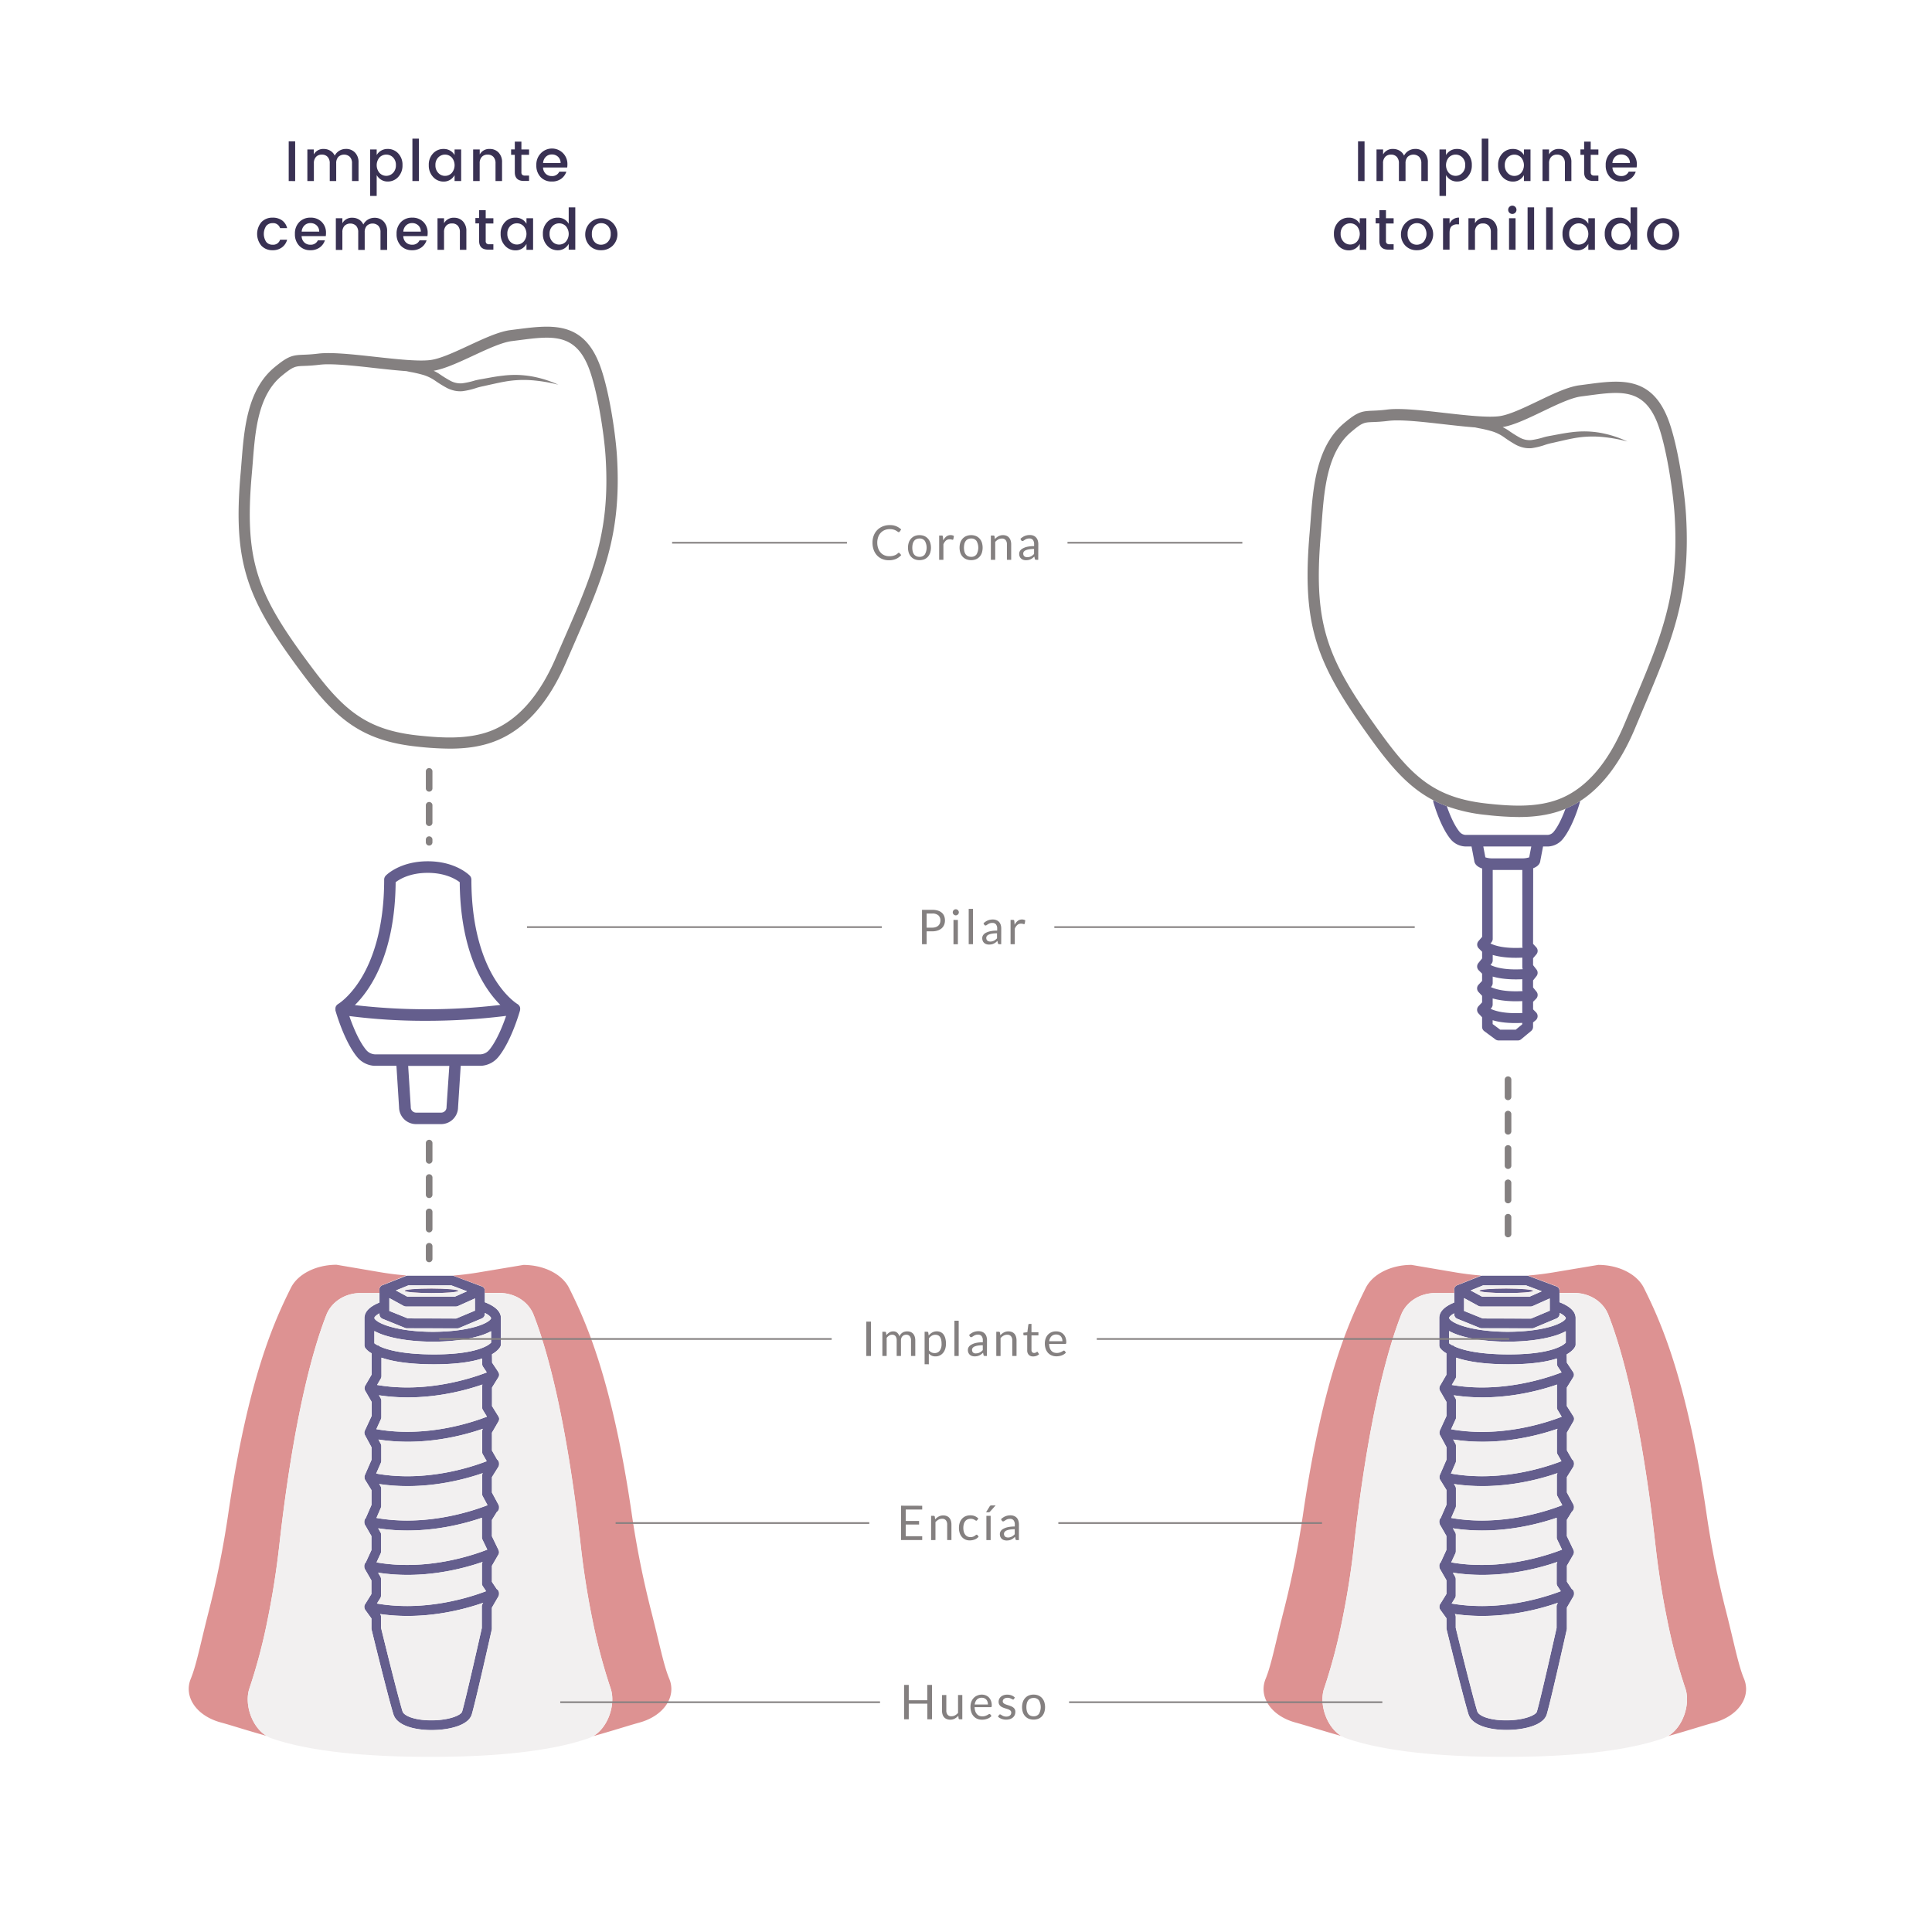 <svg id="Capa_1" data-name="Capa 1" xmlns="http://www.w3.org/2000/svg" viewBox="0 0 1080 1080"><defs><style>.cls-1,.cls-2{fill:none;}.cls-2{stroke:#645e8d;stroke-linecap:round;stroke-linejoin:round;stroke-width:0;}.cls-3{fill:#dd9292;}.cls-4{fill:#645e8d;}.cls-5{fill:#f2f0f0;}.cls-6{fill:#848080;}.cls-7{fill:#393153;}</style></defs><path class="cls-1" d="M818.44,741.51c6.43,1.92,15,3,24.22,3s17.81-1,24.24-2.91,8.38-4,8.38-4.72h0c0-.38-.72-1.54-3.47-2.91v.56a2.73,2.73,0,0,1-1.68,2.53l-12.68,5.34a2.65,2.65,0,0,1-1.07.21l-28.15-.05a2.46,2.46,0,0,1-1-.2l-12.58-5.1a2.77,2.77,0,0,1-1.72-2.56v-.48c-2.2,1.2-2.81,2.19-2.84,2.55h0C810.07,737.49,812.11,739.64,818.44,741.51Z"/><path class="cls-1" d="M828.78,737l27.05.05,10.48-4.41v-6.8l-9.54,4.29a2.94,2.94,0,0,1-1.13.24l-27.89,0a2.81,2.81,0,0,1-1.31-.34l-8-4.37v7.18Z"/><path class="cls-2" d="M804.58,776.85a2.3,2.3,0,0,0,.12.34"/><path class="cls-2" d="M804.57,824.86a1.59,1.59,0,0,1,.07-.2"/><path class="cls-2" d="M804.53,826.56c0,.11.07.21.11.3"/><path class="cls-2" d="M804.56,775.52c0-.06,0-.11,0-.17"/><path class="cls-2" d="M804.48,801.33a.93.93,0,0,0,0,.24"/><path class="cls-2" d="M804.5,826.45a3,3,0,0,1-.06-.32"/><path class="cls-2" d="M804.48,825.18a1,1,0,0,0,0,.24"/><path class="cls-2" d="M804.41,825.76a2.22,2.22,0,0,0,0,.37"/><path class="cls-3" d="M842.37,982.06h0Z"/><path class="cls-3" d="M840,982.06h0Z"/><path class="cls-3" d="M827,721.54c0,.69,6.7,1.28,15,1.3s15-.55,15-1.25-6.7-1.29-15-1.3S827,720.84,827,721.54Z"/><path class="cls-4" d="M815,718.31a2.77,2.77,0,0,0-2.06,3.31v6.49c-5.55,2.26-8.35,5.16-8.36,8.64h0l0,11.34V752a2.9,2.9,0,0,0,.47,1.54,11,11,0,0,0,3.52,2.91l0,12-3.56,6.13a3.42,3.42,0,0,0-.32.7c0,.06,0,.11,0,.17s0,0,0,0a2.38,2.38,0,0,0-.07.59,2.75,2.75,0,0,0,.1.7,2.3,2.3,0,0,0,.12.34,2.52,2.52,0,0,0,.15.33l3.61,6.25,0,7.85-3.69,8.07,0,.11a1.46,1.46,0,0,0-.12.33,2.17,2.17,0,0,0-.07.24,2.59,2.59,0,0,0,0,1,.93.93,0,0,0,0,.24,2.56,2.56,0,0,0,.28.71l3.62,6.72v7l-3.69,8.5-.08.16a1.59,1.59,0,0,0-.07.2,1.28,1.28,0,0,0-.09.32,1,1,0,0,0,0,.24,2,2,0,0,0,0,.34,2.22,2.22,0,0,0,0,.37,3,3,0,0,0,.06.32l0,.11c0,.11.07.21.11.3v0a3.14,3.14,0,0,0,.18.31l.1.18,3.46,5.6v8.29l-3.21,7.37a2.64,2.64,0,0,0-.73,1.34,4.17,4.17,0,0,0,.3,2.42l3.6,6.26v7.87l-3.15,6.87a2.72,2.72,0,0,0-.78,1.38,2.68,2.68,0,0,0,0,.84v0a2.61,2.61,0,0,0,.36,1.56l3.6,6.27,0,7.65-3.44,5.57a.86.86,0,0,0-.13.2,2.41,2.41,0,0,0-.32.71.42.42,0,0,0,0,.16.41.41,0,0,0,0,.11,2.59,2.59,0,0,0-.05.56.88.88,0,0,0,0,.16,2.36,2.36,0,0,0,.11.59,2.83,2.83,0,0,0,.17.4,2,2,0,0,0,.22.37l.1.15,3.35,4.65v5.54a2.39,2.39,0,0,0,.08.66c.36,1.53,9.17,37.57,12.2,47.34a8.16,8.16,0,0,0,2,3.32c4,4.14,12.42,5.63,19.91,5.54,7.21-.07,15.81-1.62,19.86-5.54a7.51,7.51,0,0,0,2.07-3.31c2.47-8.57,10.79-45.73,11.15-47.31a2.45,2.45,0,0,0,.06-.6l0-11.66,3.63-6.25a2.8,2.8,0,0,0,.36-1.54,2.84,2.84,0,0,0-.24-1.45,2.73,2.73,0,0,0-1.06-1.19l-2.67-4,0-9,3.57-6.15,0-.09a1.05,1.05,0,0,0,.13-.26,1.4,1.4,0,0,0,.13-.36,2.49,2.49,0,0,0,.09-.37c0-.12,0-.24,0-.36a3.34,3.34,0,0,0-.06-.62,2.78,2.78,0,0,0-.2-.57.06.06,0,0,0,0,0l-3.69-7.7,0-9.15,2.76-4.47a3.42,3.42,0,0,0,.89-4.06l-3.64-6.74v-8.62l3.59-5.76a3.84,3.84,0,0,0,.15-3.07,2.89,2.89,0,0,0-.85-1.06l-2.87-5,0-10,3.56-6.15a2.59,2.59,0,0,0,.32-.72.94.94,0,0,0,.06-.24,2.74,2.74,0,0,0,0-1.14c0-.09-.05-.17-.07-.25h0a1.59,1.59,0,0,0-.12-.27,3.24,3.24,0,0,0-.17-.32L875.83,786V775.67l3.56-5.74a.08.08,0,0,0,0,0,2.68,2.68,0,0,0,.35-2,1.05,1.05,0,0,0-.06-.24c0-.11-.08-.23-.13-.34l-.08-.12c0-.08-.08-.16-.13-.24l-.12-.17-.06-.09-3.33-5-.08-4.6c3.32-1.9,4.42-3.72,4.74-4.41a2.84,2.84,0,0,0,.26-1.15V736.87a2.09,2.09,0,0,0,0-.26c-.12-3.5-3.14-6.4-9-8.66V721.6a2.26,2.26,0,0,0-.06-.53.94.94,0,0,0-.06-.24.13.13,0,0,0,0-.08,3.42,3.42,0,0,0-.13-.34l0,0a2.33,2.33,0,0,0-.2-.34,1.54,1.54,0,0,0-.25-.32,2.68,2.68,0,0,0-.3-.28l-.06,0-.16-.11-.14-.09a2.32,2.32,0,0,0-.39-.18l-.06,0-15.46-5.79a3.22,3.22,0,0,0-.63-.15h0l-.31,0-25,0a3.43,3.43,0,0,0-.56.06,2.44,2.44,0,0,0-.48.15Zm-1.37,63.35-1-1.72c24.41,3.74,46.6-2.07,57.88-6a2.68,2.68,0,0,0-.16.88v11.95a2.63,2.63,0,0,0,.41,1.45L873,792c-8.43,3.28-34.17,11.89-61.82,7l2.54-5.55a2.78,2.78,0,0,0,.24-1.14l0-9.19A2.79,2.79,0,0,0,813.61,781.66Zm-2.05-7.48,2.06-3.54a2.75,2.75,0,0,0,.38-1.38V758.93c5.71,2,14.85,3.69,29.3,3.72,13,0,21.45-1.44,27-3.26l.05,3.12a2.7,2.7,0,0,0,.47,1.47l2.11,3.19C864.42,770.47,839,778.91,811.56,774.18ZM813.61,807l-1.24-2.3c24.69,3.83,47.12-2.11,58.33-6l0,.06a2.8,2.8,0,0,0-.37,1.38l0,11.48a2.77,2.77,0,0,0,.37,1.38l2.19,3.81c-8.55,3.32-34.16,11.85-61.77,6.92l2.62-6.05a2.48,2.48,0,0,0,.24-1.1l0-8.26A2.7,2.7,0,0,0,813.61,807ZM870.5,896.6a2.8,2.8,0,0,0-.37,1.38l0,12.1c-.81,3.6-8.69,38.68-11,46.69-.56,1.93-6.81,4.76-16.7,4.87s-15.84-2.49-16.61-5c-2.84-9.13-11.15-43-12.05-46.7v-6.1a2.67,2.67,0,0,0-.51-1.59c24.5,3.53,46.65-2.46,57.6-6.31Zm-59-.2,1.88-3a2.66,2.66,0,0,0,.42-1.45v-9.18a2.72,2.72,0,0,0-.36-1.39l-1.28-2.23c24.69,3.86,47.18-2.1,58.41-6l0,.06a2.66,2.66,0,0,0-.37,1.37l0,10.58a2.67,2.67,0,0,0,.47,1.52l1.87,2.83C863.79,892.83,838.66,901.08,811.5,896.4Zm-.25-23,2.35-5.09a2.89,2.89,0,0,0,.24-1.15l0-9.22a2.67,2.67,0,0,0-.38-1.37l-1.29-2.24c24.45,3.81,46.71-2,58.06-5.88a1.67,1.67,0,0,0,0,.39v10.57a2.81,2.81,0,0,0,.27,1.21l2.71,5.64C865.1,869.43,839.22,878.27,811.25,873.38Zm0-24.83,2.43-5.61a2.62,2.62,0,0,0,.24-1.09v-9.66a2.82,2.82,0,0,0-.4-1.44l-.72-1.16c24.5,3.68,46.75-2.22,57.9-6.1a2.72,2.72,0,0,0-.41,1.45l0,10.1a2.83,2.83,0,0,0,.33,1.31l2.74,5.06C865.31,844.56,839.26,853.49,811.21,848.55Zm64.06-98a11.27,11.27,0,0,1-3.11,2.11c-4,2-12.28,4.47-28.83,4.44-17.11,0-25.91-2.51-30.18-4.42a2.71,2.71,0,0,0-1.39-.7h0a12.31,12.31,0,0,1-1.71-1.1v-6.85a33.76,33.76,0,0,0,6.81,2.73c6.93,2.07,16.1,3.21,25.79,3.22s18.87-1.09,25.8-3.13a33.56,33.56,0,0,0,6.82-2.72ZM870.13,737a2.73,2.73,0,0,0,1.68-2.53v-.56c2.75,1.37,3.47,2.53,3.47,2.91h0c0,.73-2.06,2.85-8.38,4.72s-15,2.93-24.24,2.91-17.79-1.07-24.22-3-8.37-4-8.38-4.76h0c0-.36.64-1.35,2.84-2.55v.48a2.77,2.77,0,0,0,1.72,2.56l12.58,5.1a2.46,2.46,0,0,0,1,.2l28.15.05a2.65,2.65,0,0,0,1.07-.21Zm-3.82-7v2.67l-10.48,4.41L828.78,737l-10.37-4.2v-7.18l8,4.37a2.81,2.81,0,0,0,1.31.34l27.89,0a2.94,2.94,0,0,0,1.13-.24l9.54-4.29Zm-4.47-8.16-6.78,3-26.58,0-6.38-3.47,7-2.85,23.95,0Z"/><path class="cls-4" d="M857,721.59c0-.7-6.7-1.29-15-1.3s-15,.55-15,1.25,6.7,1.28,15,1.3S857,722.29,857,721.59Z"/><path class="cls-2" d="M923.87,900a2.85,2.85,0,0,1-.23-.37"/><path class="cls-2" d="M923.48,899.18a2.78,2.78,0,0,0,.16.4"/><path class="cls-3" d="M740.15,944a309,309,0,0,0,10.12-38.19q4.29-20.82,6.63-42c8.33-74.08,19.61-111.76,26.34-128.83,2.88-7.31,10.5-12.16,19-12.16h10.65v-1.22a2.77,2.77,0,0,1,2.06-3.31l12.56-5.11a2.44,2.44,0,0,1,.48-.15q-7.29-.57-14.53-1.79L789,707.08c-11.45,0-21.69,5.15-25.55,12.9-8.93,17.94-23.86,50-35,126.2a529.11,529.11,0,0,1-10.92,54.61c-4.62,18-6.83,29.88-10,37.6-4.19,10.07,3,20.8,16.69,24.53,6.81,1.86,15.21,4.66,25.76,7.56C741.49,965.54,737.32,952.6,740.15,944Z"/><path class="cls-3" d="M974.89,938.39c-3.21-7.72-5.42-19.57-10-37.6a526.51,526.51,0,0,1-10.93-54.61c-11.14-76.16-26.07-108.26-35-126.2-3.86-7.75-14.09-12.9-25.54-12.9l-25.48,4.26q-7,1.15-14,1.71a3.22,3.22,0,0,1,.63.15L870,719l.06,0a2.32,2.32,0,0,1,.39.18l.14.09.16.11.06,0a2.68,2.68,0,0,1,.3.28,1.54,1.54,0,0,1,.25.32,2.33,2.33,0,0,1,.2.34l0,0a3.42,3.42,0,0,1,.13.34.13.13,0,0,1,0,.08.94.94,0,0,1,.06.24,2.26,2.26,0,0,1,.06.53v1.24h8.23c8.53,0,16.16,4.85,19,12.16,6.72,17.07,18,54.75,26.34,128.83q2.37,21.1,6.62,42A310.85,310.85,0,0,0,942.18,944c2.83,8.62-1.33,21.56-9.74,26.5,10.55-2.9,18.95-5.7,25.75-7.56C971.87,959.19,979.08,948.46,974.89,938.39Z"/><path class="cls-5" d="M870.15,885.12l0-10.58a2.66,2.66,0,0,1,.37-1.37l0-.06c-11.23,3.91-33.72,9.87-58.41,6l1.28,2.23a2.72,2.72,0,0,1,.36,1.39v9.18a2.66,2.66,0,0,1-.42,1.45l-1.88,3c27.16,4.68,52.29-3.57,61-6.93l-1.87-2.83A2.67,2.67,0,0,1,870.15,885.12Z"/><path class="cls-5" d="M813.27,902.27a2.67,2.67,0,0,1,.51,1.59V910c.9,3.69,9.21,37.57,12.05,46.7.77,2.49,6.86,5.09,16.61,5s16.14-2.94,16.7-4.87c2.29-8,10.17-43.09,11-46.69l0-12.1a2.8,2.8,0,0,1,.37-1.38l.37-.64C859.92,899.81,837.77,905.8,813.27,902.27Z"/><path class="cls-5" d="M813.71,793.37l-2.54,5.55c27.65,4.92,53.39-3.69,61.82-7l-2.26-3.69a2.63,2.63,0,0,1-.41-1.45V774.86a2.68,2.68,0,0,1,.16-.88c-11.28,3.89-33.47,9.7-57.88,6l1,1.72A2.79,2.79,0,0,1,814,783l0,9.19A2.78,2.78,0,0,1,813.71,793.37Z"/><path class="cls-5" d="M872.93,767.17,870.82,764a2.7,2.7,0,0,1-.47-1.47l-.05-3.12c-5.54,1.82-14,3.28-27,3.26-14.45,0-23.59-1.76-29.3-3.72v10.33a2.75,2.75,0,0,1-.38,1.38l-2.06,3.54C839,778.91,864.42,770.47,872.93,767.17Z"/><path class="cls-5" d="M870.2,859.39V848.82a1.67,1.67,0,0,1,0-.39c-11.35,3.9-33.61,9.69-58.06,5.88l1.29,2.24a2.67,2.67,0,0,1,.38,1.37l0,9.22a2.89,2.89,0,0,1-.24,1.15l-2.35,5.09c28,4.89,53.85-4,61.93-7.14l-2.71-5.64A2.81,2.81,0,0,1,870.2,859.39Z"/><path class="cls-5" d="M813.68,817.67l-2.62,6.05c27.61,4.93,53.22-3.6,61.77-6.92L870.64,813a2.77,2.77,0,0,1-.37-1.38l0-11.48a2.8,2.8,0,0,1,.37-1.38l0-.06c-11.21,3.91-33.64,9.85-58.33,6l1.24,2.3a2.7,2.7,0,0,1,.33,1.3l0,8.26A2.48,2.48,0,0,1,813.68,817.67Z"/><path class="cls-5" d="M829.11,718.51l-7,2.85,6.38,3.47,26.58,0,6.78-3-8.78-3.28ZM857,721.59c0,.7-6.7,1.25-15,1.25s-15-.61-15-1.3,6.7-1.26,15-1.25S857,720.89,857,721.59Z"/><path class="cls-5" d="M870.23,835l0-10.1a2.72,2.72,0,0,1,.41-1.45c-11.15,3.88-33.4,9.78-57.9,6.1l.72,1.16a2.82,2.82,0,0,1,.4,1.44v9.66a2.62,2.62,0,0,1-.24,1.09l-2.43,5.61c28,4.94,54.1-4,62.09-7.14l-2.74-5.06A2.83,2.83,0,0,1,870.23,835Z"/><path class="cls-5" d="M942.18,944a310.85,310.85,0,0,1-10.12-38.19q-4.27-20.82-6.62-42C917.11,789.75,905.82,752.07,899.1,735c-2.88-7.31-10.51-12.16-19-12.16h-8.23V728c5.82,2.26,8.84,5.16,9,8.66a2.09,2.09,0,0,1,0,.26v14.58a2.84,2.84,0,0,1-.26,1.15c-.32.69-1.42,2.51-4.74,4.41l.08,4.6,3.33,5,.06.09.12.17c0,.08.09.16.13.24l.08.12c0,.11.09.23.13.34a1.05,1.05,0,0,1,.06.24,2.68,2.68,0,0,1-.35,2,.08.08,0,0,1,0,0l-3.56,5.74V786l3.53,5.74a3.24,3.24,0,0,1,.17.32,1.59,1.59,0,0,1,.12.27h0c0,.08.05.16.07.25a2.74,2.74,0,0,1,0,1.14.94.94,0,0,1-.06.24,2.59,2.59,0,0,1-.32.72l-3.56,6.15,0,10,2.87,5a2.89,2.89,0,0,1,.85,1.06,3.84,3.84,0,0,1-.15,3.07l-3.59,5.76v8.62l3.64,6.74a3.42,3.42,0,0,1-.89,4.06l-2.76,4.47,0,9.15,3.69,7.7a.06.06,0,0,1,0,0,2.78,2.78,0,0,1,.2.57,3.34,3.34,0,0,1,.06.62c0,.12,0,.24,0,.36a2.49,2.49,0,0,1-.09.37,1.4,1.4,0,0,1-.13.36,1.05,1.05,0,0,1-.13.26l0,.09-3.57,6.15,0,9,2.67,4a2.73,2.73,0,0,1,1.06,1.19,2.84,2.84,0,0,1,.24,1.45,2.8,2.8,0,0,1-.36,1.54l-3.63,6.25,0,11.66a2.45,2.45,0,0,1-.06.6c-.36,1.58-8.68,38.74-11.15,47.31a7.51,7.51,0,0,1-2.07,3.31c-4.05,3.92-12.65,5.47-19.86,5.54-7.49.09-15.9-1.4-19.91-5.54a8.16,8.16,0,0,1-2-3.32c-3-9.77-11.84-45.81-12.2-47.34a2.39,2.39,0,0,1-.08-.66v-5.54l-3.35-4.65-.1-.15a2,2,0,0,1-.22-.37,2.83,2.83,0,0,1-.17-.4,2.36,2.36,0,0,1-.11-.59.88.88,0,0,1,0-.16,2.59,2.59,0,0,1,.05-.56.41.41,0,0,1,0-.11.42.42,0,0,1,0-.16,2.41,2.41,0,0,1,.32-.71.86.86,0,0,1,.13-.2l3.44-5.57,0-7.65-3.6-6.27a2.61,2.61,0,0,1-.36-1.56v0a2.68,2.68,0,0,1,0-.84,2.72,2.72,0,0,1,.78-1.38l3.15-6.87v-7.87l-3.6-6.26a4.17,4.17,0,0,1-.3-2.42,2.64,2.64,0,0,1,.73-1.34l3.21-7.37V833l-3.46-5.6-.1-.18a3.14,3.14,0,0,1-.18-.31v0c0-.09-.07-.19-.11-.3l0-.11a3,3,0,0,1-.06-.32,2.22,2.22,0,0,1,0-.37,2,2,0,0,1,0-.34,1,1,0,0,1,0-.24,1.28,1.28,0,0,1,.09-.32,1.59,1.59,0,0,1,.07-.2l.08-.16,3.69-8.5v-7l-3.62-6.72a2.56,2.56,0,0,1-.28-.71.93.93,0,0,1,0-.24,2.59,2.59,0,0,1,0-1,2.17,2.17,0,0,1,.07-.24,1.46,1.46,0,0,1,.12-.33l0-.11,3.69-8.07,0-7.85-3.61-6.25a2.52,2.52,0,0,1-.15-.33,2.3,2.3,0,0,1-.12-.34,2.75,2.75,0,0,1-.1-.7,2.38,2.38,0,0,1,.07-.59s0,0,0,0,0-.11,0-.17a3.42,3.42,0,0,1,.32-.7l3.56-6.13,0-12a11,11,0,0,1-3.52-2.91,2.9,2.9,0,0,1-.47-1.54V748.1l0-11.34h0c0-3.48,2.81-6.38,8.36-8.64v-5.27H802.27c-8.53,0-16.15,4.85-19,12.16-6.73,17.07-18,54.75-26.34,128.83q-2.37,21.1-6.63,42A309,309,0,0,1,740.15,944c-2.83,8.62,1.34,21.56,9.75,26.5a15,15,0,0,0,2.7,1.25c14.84,5.12,41.18,10.28,87,10.33h3.08c45.85,0,72.18-5.21,87-10.33a15,15,0,0,0,2.7-1.25C940.85,965.54,945,952.6,942.18,944Z"/><path class="cls-5" d="M855.65,730.39l-27.89,0a2.81,2.81,0,0,1-1.31-.34l-8-4.37v7.18l10.37,4.2,27.05.05,10.48-4.41v-6.8l-9.54,4.29A2.94,2.94,0,0,1,855.65,730.39Z"/><path class="cls-5" d="M842.65,750c-9.69,0-18.86-1.15-25.79-3.22a33.76,33.76,0,0,1-6.81-2.73v6.85a12.31,12.31,0,0,0,1.71,1.1h0a2.71,2.71,0,0,1,1.39.7c4.27,1.91,13.07,4.39,30.18,4.42,16.55,0,24.85-2.46,28.83-4.44a11.27,11.27,0,0,0,3.11-2.11v-6.42a33.56,33.56,0,0,1-6.82,2.72C861.52,748.92,852.36,750,842.65,750Z"/><path class="cls-5" d="M856.38,742.58l-28.15-.05a2.46,2.46,0,0,1-1-.2l-12.58-5.1a2.77,2.77,0,0,1-1.72-2.56v-.48c-2.2,1.2-2.81,2.19-2.84,2.55h0c0,.74,2.05,2.89,8.38,4.76s15,3,24.22,3,17.81-1,24.24-2.91,8.38-4,8.38-4.72h0c0-.38-.72-1.54-3.47-2.91v.56a2.73,2.73,0,0,1-1.68,2.53l-12.68,5.34A2.65,2.65,0,0,1,856.38,742.58Z"/><path class="cls-1" d="M217.66,741.51c6.43,1.92,15,3,24.21,3s17.81-1,24.25-2.91,8.38-4,8.38-4.72h0c0-.38-.72-1.54-3.48-2.91v.56a2.72,2.72,0,0,1-1.68,2.53l-12.67,5.34a2.65,2.65,0,0,1-1.07.21l-28.15-.05a2.4,2.4,0,0,1-1-.2l-12.58-5.1a2.76,2.76,0,0,1-1.72-2.56v-.48c-2.21,1.2-2.82,2.19-2.85,2.55h0C209.28,737.49,211.33,739.64,217.66,741.51Z"/><path class="cls-1" d="M228,737l27,.05,10.48-4.41v-6.8L256,730.15a3,3,0,0,1-1.13.24l-27.9,0a2.87,2.87,0,0,1-1.31-.34l-8-4.37v7.18Z"/><path class="cls-2" d="M203.79,776.85l.12.34"/><path class="cls-2" d="M203.78,824.86a1.67,1.67,0,0,1,.08-.2"/><path class="cls-2" d="M203.75,826.56a2.09,2.09,0,0,0,.11.3"/><path class="cls-2" d="M203.77,775.52a1.09,1.09,0,0,1,0-.17"/><path class="cls-2" d="M203.69,801.33a1.69,1.69,0,0,0,.05.24"/><path class="cls-2" d="M203.72,826.45a1.65,1.65,0,0,1-.07-.32"/><path class="cls-2" d="M203.69,825.18a1,1,0,0,0,0,.24"/><path class="cls-2" d="M203.63,825.76c0,.13,0,.25,0,.37"/><path class="cls-3" d="M241.58,982.06h0Z"/><path class="cls-3" d="M239.18,982.06h0Z"/><path class="cls-3" d="M226.22,721.54c0,.69,6.7,1.28,15,1.3s15-.55,15-1.25-6.7-1.29-15-1.3S226.22,720.84,226.22,721.54Z"/><path class="cls-4" d="M214.2,718.31a2.73,2.73,0,0,0-2.12,2.36,3,3,0,0,0,.06,1v6.49c-5.55,2.26-8.36,5.16-8.36,8.64h0l0,11.34V752a2.82,2.82,0,0,0,.47,1.54,10.91,10.91,0,0,0,3.51,2.91l0,12-3.56,6.13a3.39,3.39,0,0,0-.31.7,1.09,1.09,0,0,0,0,.17v0a2.38,2.38,0,0,0-.07.59,3.27,3.27,0,0,0,.09.7l.12.34a2.53,2.53,0,0,0,.16.33l3.61,6.25,0,7.85L204,799.69l-.06.11c0,.11-.09.22-.12.33l-.06.24a2.6,2.6,0,0,0,0,1,1.69,1.69,0,0,0,.05.24,2.54,2.54,0,0,0,.27.71l3.63,6.72v7l-3.7,8.5a1.11,1.11,0,0,0-.07.16,1.67,1.67,0,0,0-.08.2c0,.11-.07.21-.09.32a1,1,0,0,0,0,.24c0,.12,0,.23,0,.34s0,.25,0,.37a1.65,1.65,0,0,0,.07.32l0,.11a2.09,2.09,0,0,0,.11.3v0a3.07,3.07,0,0,0,.17.31l.1.18,3.46,5.6v8.29l-3.21,7.37a2.71,2.71,0,0,0-.73,1.34,3.11,3.11,0,0,0-.05.86,2.63,2.63,0,0,0,.36,1.56l3.59,6.26v7.87l-3.16,6.87a2.7,2.7,0,0,0-.77,1.38,2.42,2.42,0,0,0-.06.84v0a2.77,2.77,0,0,0,.36,1.56l3.61,6.27,0,7.65-3.45,5.57a1.37,1.37,0,0,0-.13.2,2.16,2.16,0,0,0-.31.71.75.75,0,0,0-.05.16s0,.07,0,.11a2.59,2.59,0,0,0,0,.56c0,.05,0,.11,0,.16a2.38,2.38,0,0,0,.12.59,2.78,2.78,0,0,0,.16.4c.07.13.14.25.22.37a.65.65,0,0,1,.1.15l3.36,4.65v5.54a2.84,2.84,0,0,0,.08.66c.36,1.53,9.17,37.57,12.2,47.34a8.38,8.38,0,0,0,2,3.32c4,4.14,12.43,5.63,19.92,5.54,7.21-.07,15.81-1.62,19.86-5.54a7.51,7.51,0,0,0,2.07-3.31c2.47-8.57,10.79-45.73,11.15-47.31a3.05,3.05,0,0,0,.06-.6l0-11.66,3.62-6.25a2.64,2.64,0,0,0,.36-1.54,2.74,2.74,0,0,0-.24-1.45,2.78,2.78,0,0,0-1.05-1.19l-2.67-4,0-9,3.56-6.15.06-.09a1.58,1.58,0,0,0,.13-.26,3,3,0,0,0,.13-.36c0-.12.06-.25.08-.37a2.19,2.19,0,0,0,0-.36,2.68,2.68,0,0,0-.07-.62,2.72,2.72,0,0,0-.19-.57.06.06,0,0,0,0,0l-3.7-7.7,0-9.15,2.77-4.47a2.74,2.74,0,0,0,1.21-2.47,2.78,2.78,0,0,0-.33-1.59L275,834.35v-8.62l3.59-5.76a2.73,2.73,0,0,0,.39-1.71,2.58,2.58,0,0,0-.25-1.36,2.7,2.7,0,0,0-.85-1.06l-2.86-5,0-10,3.55-6.15a3,3,0,0,0,.33-.72.93.93,0,0,0,.05-.24,2.58,2.58,0,0,0,0-1.14,1.83,1.83,0,0,0-.08-.25h0a1.53,1.53,0,0,0-.11-.27,3.3,3.3,0,0,0-.18-.32L275,786V775.67l3.56-5.74a.05.05,0,0,0,0,0,2.63,2.63,0,0,0,.34-2,2,2,0,0,0-.05-.24l-.13-.34a.83.83,0,0,1-.08-.12c0-.08-.09-.16-.14-.24l-.12-.17a.41.41,0,0,0,0-.09l-3.34-5L275,757c3.32-1.9,4.42-3.72,4.74-4.41a2.84,2.84,0,0,0,.26-1.15v-3.32l0-11.26a2.09,2.09,0,0,0,0-.26c-.12-3.5-3.15-6.4-9-8.66V721.6a3,3,0,0,0-.05-.53.94.94,0,0,0-.06-.24.22.22,0,0,0,0-.08,1.4,1.4,0,0,0-.13-.34l0,0a2.27,2.27,0,0,0-.19-.34,1.59,1.59,0,0,0-.26-.32,1.94,1.94,0,0,0-.29-.28l-.07,0a.91.91,0,0,0-.16-.11l-.13-.09a2.32,2.32,0,0,0-.39-.18l-.07,0-15.45-5.79a3.32,3.32,0,0,0-.64-.15h0l-.3,0-25,0a3.68,3.68,0,0,0-.57.06,3,3,0,0,0-.48.15Zm-1.38,63.35-1-1.72c24.41,3.74,46.61-2.07,57.88-6a3,3,0,0,0-.16.88v11.95a2.62,2.62,0,0,0,.4,1.45l2.27,3.69c-8.43,3.28-34.17,11.89-61.83,7l2.54-5.55a2.79,2.79,0,0,0,.25-1.14V783A2.79,2.79,0,0,0,212.82,781.66Zm-2-7.48,2.05-3.54a2.75,2.75,0,0,0,.38-1.38V758.93c5.71,2,14.85,3.69,29.31,3.72,12.95,0,21.44-1.44,27-3.26l0,3.12A2.78,2.78,0,0,0,270,764l2.11,3.19C263.64,770.47,238.18,778.91,210.78,774.18Zm2,32.83-1.24-2.3c24.69,3.83,47.12-2.11,58.33-6l0,.06a2.8,2.8,0,0,0-.37,1.38l0,11.48a2.77,2.77,0,0,0,.37,1.38l2.19,3.81c-8.55,3.32-34.16,11.85-61.78,6.92l2.63-6.05a2.63,2.63,0,0,0,.24-1.1l0-8.26A2.6,2.6,0,0,0,212.82,807Zm56.9,89.59a2.7,2.7,0,0,0-.37,1.38l0,12.1c-.8,3.6-8.69,38.68-11,46.69-.55,1.93-6.81,4.76-16.7,4.87-9.74.11-15.83-2.49-16.61-5-2.83-9.13-11.14-43-12-46.7v-6.1a2.74,2.74,0,0,0-.51-1.59c24.49,3.53,46.65-2.46,57.6-6.31Zm-59-.2,1.88-3a2.66,2.66,0,0,0,.42-1.45v-9.18a2.72,2.72,0,0,0-.36-1.39l-1.29-2.23c24.7,3.86,47.18-2.1,58.41-6l0,.06a2.66,2.66,0,0,0-.37,1.37l0,10.58a2.74,2.74,0,0,0,.46,1.52l1.88,2.83C263,892.83,237.88,901.08,210.72,896.4Zm-.25-23,2.34-5.09a2.89,2.89,0,0,0,.24-1.15l0-9.22a2.67,2.67,0,0,0-.38-1.37l-1.28-2.24c24.45,3.81,46.7-2,58-5.88a1.67,1.67,0,0,0,0,.39v10.57a3,3,0,0,0,.26,1.21l2.71,5.64C264.31,869.43,238.43,878.27,210.47,873.38Zm0-24.83,2.43-5.61a2.78,2.78,0,0,0,.24-1.09v-9.66a2.83,2.83,0,0,0-.41-1.44l-.72-1.16c24.5,3.68,46.76-2.22,57.91-6.1a2.72,2.72,0,0,0-.42,1.45l0,10.1a2.72,2.72,0,0,0,.34,1.31l2.73,5.06C264.53,844.56,238.47,853.49,210.43,848.55Zm64.06-98a11.38,11.38,0,0,1-3.12,2.11c-4,2-12.28,4.47-28.82,4.44-17.11,0-25.92-2.51-30.18-4.42a2.74,2.74,0,0,0-1.4-.7h0a11.71,11.71,0,0,1-1.71-1.1v-6.85a34.12,34.12,0,0,0,6.82,2.73c6.93,2.07,16.1,3.21,25.78,3.22s18.88-1.09,25.81-3.13a33.56,33.56,0,0,0,6.82-2.72ZM269.34,737A2.72,2.72,0,0,0,271,734.5v-.56c2.76,1.37,3.48,2.53,3.48,2.91h0c0,.73-2.06,2.85-8.38,4.72s-15.05,2.93-24.25,2.91-17.78-1.07-24.21-3-8.38-4-8.39-4.76h0c0-.36.64-1.35,2.85-2.55v.48a2.76,2.76,0,0,0,1.72,2.56l12.58,5.1a2.4,2.4,0,0,0,1,.2l28.15.05a2.65,2.65,0,0,0,1.07-.21Zm-3.82-7v2.67L255,737.07,228,737l-10.37-4.2v-7.18l8,4.37a2.87,2.87,0,0,0,1.31.34l27.9,0a2.89,2.89,0,0,0,1.12-.24l9.54-4.29Zm-4.47-8.16-6.77,3-26.59,0-6.37-3.47,7-2.85,24,0Z"/><path class="cls-4" d="M256.19,721.59c0-.7-6.7-1.29-15-1.3s-15,.55-15,1.25,6.7,1.28,15,1.3S256.19,722.29,256.19,721.59Z"/><path class="cls-2" d="M323.08,900c-.08-.12-.15-.24-.22-.37"/><path class="cls-2" d="M322.69,899.18c.05.14.11.27.17.4"/><path class="cls-3" d="M139.37,944a309,309,0,0,0,10.12-38.19q4.27-20.82,6.63-42c8.33-74.08,19.61-111.76,26.34-128.83,2.87-7.31,10.5-12.16,19-12.16h10.65v-1.22a3,3,0,0,1-.06-1,2.73,2.73,0,0,1,2.12-2.36l12.55-5.11a3,3,0,0,1,.48-.15q-7.29-.57-14.53-1.79l-24.52-4.18c-11.45,0-21.68,5.15-25.54,12.9-8.94,17.94-23.87,50-35,126.2a529.11,529.11,0,0,1-10.92,54.61c-4.62,18-6.84,29.88-10,37.6-4.19,10.07,3,20.8,16.7,24.53,6.81,1.86,15.2,4.66,25.76,7.56C140.7,965.54,136.54,952.6,139.37,944Z"/><path class="cls-3" d="M374.11,938.39c-3.21-7.72-5.43-19.57-10.05-37.6a529.11,529.11,0,0,1-10.92-54.61C342,770,327.07,737.92,318.13,720c-3.86-7.75-14.1-12.9-25.54-12.9l-25.49,4.26q-7,1.15-14,1.71a3.32,3.32,0,0,1,.64.15L269.2,719l.07,0a2.32,2.32,0,0,1,.39.18l.13.09a.91.91,0,0,1,.16.11l.07,0a1.94,1.94,0,0,1,.29.28,1.59,1.59,0,0,1,.26.32,2.27,2.27,0,0,1,.19.34l0,0a1.4,1.4,0,0,1,.13.34.22.22,0,0,1,0,.08.94.94,0,0,1,.06.24,3,3,0,0,1,.05.53v1.24h8.23c8.53,0,16.16,4.85,19,12.16,6.73,17.07,18,54.75,26.34,128.83q2.37,21.1,6.63,42A309,309,0,0,0,341.4,944c2.83,8.62-1.33,21.56-9.75,26.5,10.55-2.9,19-5.7,25.76-7.56C371.08,959.19,378.29,948.46,374.11,938.39Z"/><path class="cls-5" d="M269.37,885.12l0-10.58a2.66,2.66,0,0,1,.37-1.37l0-.06c-11.23,3.91-33.71,9.87-58.41,6l1.29,2.23a2.72,2.72,0,0,1,.36,1.39v9.18a2.66,2.66,0,0,1-.42,1.45l-1.88,3c27.16,4.68,52.28-3.57,61-6.93l-1.88-2.83A2.74,2.74,0,0,1,269.37,885.12Z"/><path class="cls-5" d="M212.49,902.27a2.74,2.74,0,0,1,.51,1.59V910c.9,3.69,9.21,37.57,12,46.7.78,2.49,6.87,5.09,16.61,5,9.89-.11,16.15-2.94,16.7-4.87,2.29-8,10.18-43.09,11-46.69l0-12.1a2.7,2.7,0,0,1,.37-1.38l.37-.64C259.14,899.81,237,905.8,212.49,902.27Z"/><path class="cls-5" d="M212.92,793.37l-2.54,5.55c27.66,4.92,53.4-3.69,61.83-7l-2.27-3.69a2.62,2.62,0,0,1-.4-1.45V774.86a3,3,0,0,1,.16-.88c-11.27,3.89-33.47,9.7-57.88,6l1,1.72a2.79,2.79,0,0,1,.36,1.38v9.19A2.79,2.79,0,0,1,212.92,793.37Z"/><path class="cls-5" d="M272.14,767.17,270,764a2.78,2.78,0,0,1-.47-1.47l0-3.12c-5.55,1.82-14,3.28-27,3.26-14.46,0-23.6-1.76-29.31-3.72v10.33a2.75,2.75,0,0,1-.38,1.38l-2.05,3.54C238.18,778.91,263.64,770.47,272.14,767.17Z"/><path class="cls-5" d="M269.42,859.39V848.82a1.67,1.67,0,0,1,0-.39c-11.35,3.9-33.6,9.69-58,5.88l1.28,2.24a2.67,2.67,0,0,1,.38,1.37l0,9.22a2.89,2.89,0,0,1-.24,1.15l-2.34,5.09c28,4.89,53.84-4,61.92-7.14l-2.71-5.64A3,3,0,0,1,269.42,859.39Z"/><path class="cls-5" d="M212.9,817.67l-2.63,6.05c27.62,4.93,53.23-3.6,61.78-6.92L269.86,813a2.77,2.77,0,0,1-.37-1.38l0-11.48a2.8,2.8,0,0,1,.37-1.38l0-.06c-11.21,3.91-33.64,9.85-58.33,6l1.24,2.3a2.6,2.6,0,0,1,.34,1.3l0,8.26A2.63,2.63,0,0,1,212.9,817.67Z"/><path class="cls-5" d="M228.32,718.51l-7,2.85,6.37,3.47,26.59,0,6.77-3-8.77-3.28Zm27.87,3.08c0,.7-6.7,1.25-15,1.25s-15-.61-15-1.3,6.7-1.26,15-1.25S256.19,720.89,256.19,721.59Z"/><path class="cls-5" d="M269.44,835l0-10.1a2.72,2.72,0,0,1,.42-1.45c-11.15,3.88-33.41,9.78-57.91,6.1l.72,1.16a2.83,2.83,0,0,1,.41,1.44v9.66a2.78,2.78,0,0,1-.24,1.09l-2.43,5.61c28,4.94,54.1-4,62.08-7.14l-2.73-5.06A2.72,2.72,0,0,1,269.44,835Z"/><path class="cls-5" d="M341.4,944a309,309,0,0,1-10.12-38.19q-4.27-20.82-6.63-42C316.32,789.75,305,752.07,298.31,735c-2.87-7.31-10.5-12.16-19-12.16h-8.23V728c5.82,2.26,8.85,5.16,9,8.66a2.09,2.09,0,0,1,0,.26l0,11.26v3.32a2.84,2.84,0,0,1-.26,1.15c-.32.69-1.42,2.51-4.74,4.41l.07,4.6,3.34,5a.41.41,0,0,1,0,.09l.12.17c.05.08.1.16.14.24a.83.83,0,0,0,.08.12l.13.34a2,2,0,0,1,.05.24,2.63,2.63,0,0,1-.34,2,.05.05,0,0,1,0,0l-3.56,5.74V786l3.53,5.74a3.3,3.3,0,0,1,.18.32,1.53,1.53,0,0,1,.11.27h0a1.83,1.83,0,0,1,.08.25,2.58,2.58,0,0,1,0,1.14.93.93,0,0,1-.05.24,3,3,0,0,1-.33.72L275,800.88l0,10,2.86,5a2.7,2.7,0,0,1,.85,1.06,2.58,2.58,0,0,1,.25,1.36,2.73,2.73,0,0,1-.39,1.71L275,825.73v8.62l3.63,6.74a2.78,2.78,0,0,1,.33,1.59,2.74,2.74,0,0,1-1.21,2.47l-2.77,4.47,0,9.15,3.7,7.7a.06.06,0,0,1,0,0,2.72,2.72,0,0,1,.19.57,2.68,2.68,0,0,1,.07.62,2.19,2.19,0,0,1,0,.36c0,.12-.05.25-.08.37a3,3,0,0,1-.13.36,1.58,1.58,0,0,1-.13.26l-.06.09-3.56,6.15,0,9,2.67,4a2.78,2.78,0,0,1,1.05,1.19,2.74,2.74,0,0,1,.24,1.45,2.64,2.64,0,0,1-.36,1.54l-3.62,6.25,0,11.66a3.05,3.05,0,0,1-.06.6c-.36,1.58-8.68,38.74-11.15,47.31a7.51,7.51,0,0,1-2.07,3.31c-4.05,3.92-12.65,5.47-19.86,5.54-7.49.09-15.9-1.4-19.92-5.54a8.38,8.38,0,0,1-2-3.32c-3-9.77-11.84-45.81-12.2-47.34a2.84,2.84,0,0,1-.08-.66v-5.54l-3.36-4.65a.65.65,0,0,0-.1-.15c-.08-.12-.15-.24-.22-.37a2.78,2.78,0,0,1-.16-.4,2.38,2.38,0,0,1-.12-.59c0-.05,0-.11,0-.16a2.59,2.59,0,0,1,0-.56s0-.07,0-.11a.75.75,0,0,1,.05-.16,2.16,2.16,0,0,1,.31-.71,1.37,1.37,0,0,1,.13-.2l3.45-5.57,0-7.65-3.61-6.27a2.77,2.77,0,0,1-.36-1.56v0a2.42,2.42,0,0,1,.06-.84,2.7,2.7,0,0,1,.77-1.38l3.16-6.87v-7.87L204,852.4a2.63,2.63,0,0,1-.36-1.56,3.11,3.11,0,0,1,.05-.86,2.71,2.71,0,0,1,.73-1.34l3.21-7.37V833l-3.46-5.6-.1-.18a3.07,3.07,0,0,1-.17-.31v0a2.09,2.09,0,0,1-.11-.3l0-.11a1.65,1.65,0,0,1-.07-.32c0-.12,0-.24,0-.37s0-.22,0-.34a1,1,0,0,1,0-.24c0-.11.06-.21.09-.32a1.67,1.67,0,0,1,.08-.2,1.11,1.11,0,0,1,.07-.16l3.7-8.5v-7L204,802.28a2.54,2.54,0,0,1-.27-.71,1.69,1.69,0,0,1-.05-.24,2.6,2.6,0,0,1,0-1l.06-.24c0-.11.08-.22.12-.33l.06-.11,3.69-8.07,0-7.85-3.61-6.25a2.53,2.53,0,0,1-.16-.33l-.12-.34a3.27,3.27,0,0,1-.09-.7,2.38,2.38,0,0,1,.07-.59v0a1.09,1.09,0,0,1,0-.17,3.39,3.39,0,0,1,.31-.7l3.56-6.13,0-12a10.91,10.91,0,0,1-3.51-2.91,2.82,2.82,0,0,1-.47-1.54V748.1l0-11.34h0c0-3.48,2.81-6.38,8.36-8.64v-5.27H201.49c-8.53,0-16.16,4.85-19,12.16-6.73,17.07-18,54.75-26.34,128.83q-2.38,21.1-6.63,42A309,309,0,0,1,139.37,944c-2.83,8.62,1.33,21.56,9.75,26.5a14.62,14.62,0,0,0,2.69,1.25c14.85,5.12,41.18,10.28,87,10.33h3.07c45.85,0,72.19-5.21,87-10.33a14.62,14.62,0,0,0,2.69-1.25C340.07,965.54,344.23,952.6,341.4,944Z"/><path class="cls-5" d="M254.87,730.39l-27.9,0a2.87,2.87,0,0,1-1.31-.34l-8-4.37v7.18L228,737l27,.05,10.48-4.41v-6.8L256,730.15A2.89,2.89,0,0,1,254.87,730.39Z"/><path class="cls-5" d="M241.86,750c-9.68,0-18.85-1.15-25.78-3.22a34.12,34.12,0,0,1-6.82-2.73v6.85A11.71,11.71,0,0,0,211,752h0a2.74,2.74,0,0,1,1.4.7c4.26,1.91,13.07,4.39,30.18,4.42,16.54,0,24.84-2.46,28.82-4.44a11.38,11.38,0,0,0,3.12-2.11v-6.42a33.56,33.56,0,0,1-6.82,2.72C260.74,748.92,251.58,750,241.86,750Z"/><path class="cls-5" d="M255.6,742.58l-28.15-.05a2.4,2.4,0,0,1-1-.2l-12.58-5.1a2.76,2.76,0,0,1-1.72-2.56v-.48c-2.21,1.2-2.82,2.19-2.85,2.55h0c0,.74,2.06,2.89,8.39,4.76s15,3,24.21,3,17.81-1,24.25-2.91,8.38-4,8.38-4.72h0c0-.38-.72-1.54-3.48-2.91v.56a2.72,2.72,0,0,1-1.68,2.53l-12.67,5.34A2.65,2.65,0,0,1,255.6,742.58Z"/><path class="cls-4" d="M290.7,564.71a2.26,2.26,0,0,0,.07-.43,1.69,1.69,0,0,0,0-.23,2.17,2.17,0,0,0,0-.36v-.13s0-.09,0-.14a1.53,1.53,0,0,0-.07-.29l-.09-.3-.08-.16a3.23,3.23,0,0,0-.73-1c-.06,0-.11-.11-.17-.15s-.16-.12-.24-.18a.91.91,0,0,1-.16-.11c-.07,0-6.48-3.88-12.81-14.25-5.89-9.65-12.91-27.08-12.91-55.27a3.26,3.26,0,0,0-.91-2.25c-.32-.32-7.92-8-23.47-8s-23.15,7.66-23.46,8a3.23,3.23,0,0,0-.92,2.25c0,28.19-7,45.62-12.91,55.27-6.33,10.37-12.74,14.22-12.79,14.24l-.12.09-.21.14a2.75,2.75,0,0,0-.26.22c-.06.06-.12.11-.17.17a2.09,2.09,0,0,0-.23.29l-.13.17a4.11,4.11,0,0,0-.27.51.64.64,0,0,1,0,.07,4.44,4.44,0,0,0-.15.52s0,0,0,0a.49.49,0,0,0,0,.12,3,3,0,0,0,0,.43,1.48,1.48,0,0,0,0,.21,2.45,2.45,0,0,0,0,.38,1.7,1.7,0,0,1,0,.22s0,.06,0,.09c.2.7,4.84,17.15,12.1,26a13.46,13.46,0,0,0,9.6,4.94h12.4l1.47,23.22a9.51,9.51,0,0,0,9.49,9.38h14a9.51,9.51,0,0,0,9.49-9.38l1.48-23.22H269a13.46,13.46,0,0,0,9.6-4.94c7.26-8.88,11.91-25.33,12.1-26v0A.8.8,0,0,0,290.7,564.71Zm-69.53-71.54c2.12-1.64,7.92-5.24,17.91-5.24s15.81,3.61,17.91,5.24c.34,40.37,14.29,60.25,22.71,68.59a349.12,349.12,0,0,1-81.34.1C206.78,553.57,220.83,533.68,221.17,493.17Zm28.45,125.58a1.48,1.48,0,0,0,0,.21,3,3,0,0,1-3,3h-14a3,3,0,0,1-3-3,1.48,1.48,0,0,0,0-.21l-1.45-22.9h23Zm23.94-31.93a6.85,6.85,0,0,1-4.88,2.56H209.49a6.87,6.87,0,0,1-4.89-2.56c-4.17-5.11-7.5-13.54-9.33-18.84a330,330,0,0,0,43,2.66,361.91,361.91,0,0,0,44.66-2.75C281.1,573.18,277.76,581.68,273.56,586.82Z"/><path class="cls-6" d="M344.89,255C344,241.11,340,214.93,334.47,202c-9.51-22.53-26.74-20.3-45-18l-4,.51c-6.54.81-14.75,4.62-23.43,8.65-7.86,3.66-16,7.44-21.57,8.12-6.71.83-18.87-.51-30.62-1.8-12.67-1.39-24.63-2.71-32.08-1.79-3.52.43-6,.53-8.05.61-6.19.23-8.51.61-16.25,7-15.31,12.61-17,34.75-18.42,52.54-.16,2.09-.32,4.13-.49,6.09-4.63,51.65,3.72,71.55,34.86,113.18,18.51,24.73,32.8,37.07,64,40.28a175.34,175.34,0,0,0,18,1.11c8.34,0,16.86-.95,24.9-4,16.61-6.27,30.08-21.09,40-44l4.24-9.74C337.4,322.16,347.56,298.88,344.89,255ZM314.83,358.23c-1.37,3.15-2.79,6.39-4.25,9.76-9.24,21.35-21.52,35-36.49,40.69-12.74,4.8-27.35,3.81-40,2.5-29-3-41.83-14.08-59.59-37.81C144,332.6,136.33,314.45,140.8,264.49c.18-2,.34-4.05.51-6.16,1.36-17.48,2.9-37.29,16.16-48.21,6.48-5.34,7.52-5.38,12.52-5.57,2.13-.08,4.79-.19,8.57-.65a41.63,41.63,0,0,1,5-.26c6.89,0,16.37,1,25.6,2.06,6.33.7,12.49,1.37,18,1.76l2,.43a67.91,67.91,0,0,1,7.39,1.69,23.81,23.81,0,0,1,6.48,3.08,68.78,68.78,0,0,0,6.86,4.25,18.91,18.91,0,0,0,4.17,1.48,15.13,15.13,0,0,0,4.54.28,42,42,0,0,0,8-1.91c1.23-.37,2.31-.62,3.65-.9l3.82-.85c2.54-.55,5.05-1.13,7.56-1.58a59.93,59.93,0,0,1,15.2-.9,86,86,0,0,1,15.31,2.54,62.4,62.4,0,0,0-15.05-4.7,57.08,57.08,0,0,0-7.95-.78,56.2,56.2,0,0,0-8,.41c-2.65.29-5.26.71-7.83,1.19l-3.84.69c-1.22.2-2.7.48-4,.82a43.2,43.2,0,0,1-7.24,1.58,11.89,11.89,0,0,1-6.39-1.38,67.22,67.22,0,0,1-6.44-4,27.29,27.29,0,0,0-3-1.64c6.33-1.1,14.05-4.69,22.19-8.47,7.86-3.66,16-7.44,21.57-8.12l4-.51c17.86-2.31,30.76-4,38.43,14.18,5.13,12.17,9.13,37.89,9.94,51C341.24,297.76,331.3,320.52,314.83,358.23Z"/><path class="cls-6" d="M239.9,705.59a1.85,1.85,0,0,1-1.85-1.85v-7.07a1.85,1.85,0,0,1,3.7,0v7.07A1.85,1.85,0,0,1,239.9,705.59Zm0-16.67a1.85,1.85,0,0,1-1.85-1.85v-9.61a1.85,1.85,0,0,1,3.7,0v9.61A1.85,1.85,0,0,1,239.9,688.92Zm0-19.21a1.85,1.85,0,0,1-1.85-1.85v-9.61a1.85,1.85,0,0,1,3.7,0v9.61A1.85,1.85,0,0,1,239.9,669.71Zm0-19.21a1.85,1.85,0,0,1-1.85-1.85V639a1.85,1.85,0,0,1,3.7,0v9.61A1.85,1.85,0,0,1,239.9,650.5Z"/><path class="cls-6" d="M239.89,472.68a1.84,1.84,0,0,1-1.84-1.85v-1.32a1.85,1.85,0,1,1,3.69,0v1.32A1.85,1.85,0,0,1,239.89,472.68Zm0-10.93a1.84,1.84,0,0,1-1.84-1.85v-9.6a1.85,1.85,0,1,1,3.69,0v9.6A1.85,1.85,0,0,1,239.89,461.75Zm0-19.21a1.84,1.84,0,0,1-1.84-1.85v-9.61a1.85,1.85,0,0,1,3.69,0v9.61A1.85,1.85,0,0,1,239.89,442.54Z"/><path class="cls-1" d="M926.23,235.76c-7.66-18.73-20.53-17-38.34-14.64l-4,.53c-5.55.7-13.67,4.6-21.53,8.37-8.69,4.17-16.9,8.1-23.47,8.94-7.46.95-19.43-.41-32.11-1.85-9.23-1.05-18.7-2.12-25.59-2.12a41,41,0,0,0-5,.26c-3.8.48-6.46.59-8.59.67-5.08.2-6,.23-12.46,5.73-13.27,11.28-14.88,32.64-16.18,49.79-.16,2.19-.32,4.32-.5,6.37-4.48,51.6,3.15,70.33,33.67,112.42,17.74,24.48,30.55,35.92,59.53,39,12.68,1.35,27.27,2.37,40-2.57,15-5.83,27.24-20,36.49-42q2.17-5.21,4.24-10.06c16.48-38.93,26.42-62.43,23.84-106.17C935.38,274.89,931.38,248.33,926.23,235.76Z"/><path class="cls-1" d="M819.16,466.71h46.08a4.63,4.63,0,0,0,3.28-1.74c2.82-3.44,5.14-8.89,6.61-12.92-.4.17-.81.36-1.22.52-8,3.13-16.59,4.12-24.94,4.12a169.86,169.86,0,0,1-18-1.15,91.43,91.43,0,0,1-22.19-4.9c1.42,4.09,4,10.48,7.11,14.33A4.66,4.66,0,0,0,819.16,466.71Z"/><path class="cls-4" d="M875.13,452.05c-1.47,4-3.79,9.48-6.61,12.92a4.63,4.63,0,0,1-3.28,1.74H819.16a4.66,4.66,0,0,1-3.28-1.74c-3.15-3.85-5.69-10.24-7.11-14.33a65.49,65.49,0,0,1-7.56-3.34,3.17,3.17,0,0,0,.09,1.22c.16.54,3.82,13.51,9.57,20.55a11.2,11.2,0,0,0,8,4.1h3.72l1.51,7.92c.19,2,1.78,3.53,4.43,4.4l0,38.21-2.05,2.38a3,3,0,0,0,.15,4.07l1.88,1.89v3.71l-2.12,2.64a3,3,0,0,0,.22,4l1.89,1.89v4.05l-2,2.14a3,3,0,0,0,0,4.07l2,2.13v3.66l-2,2.13a3,3,0,0,0,0,4.07l2,2.14V574a3,3,0,0,0,1.2,2.41l6.24,4.62a3.08,3.08,0,0,0,1.77.59l10.77,0h0a2.93,2.93,0,0,0,1.89-.69l5.53-4.6a3,3,0,0,0,1.09-2.3v-2.5l1.45-1.18a3,3,0,0,0,1.09-2.17,3,3,0,0,0-.87-2.27l-1.65-1.66V560l1.66-1.66a3,3,0,0,0,.24-4L857,552v-3.93l1.9-2.4a3,3,0,0,0,0-3.71L857,539.52v-3.87l1.83-2.14a3,3,0,0,0-.08-4L857,527.62l.06-42.27c2.4-.89,3.83-2.36,4-4.25l1.52-7.92h3a11.2,11.2,0,0,0,8-4.1c5.76-7,9.42-20,9.57-20.55a2.91,2.91,0,0,0,.11-.71A52.82,52.82,0,0,1,875.13,452.05ZM834.4,570.31c3.47,1.05,8.74,1.88,16.54,1.49v.79l-3.62,3h-8.7l-4.22-3.13Zm16.66-4.06c-9.91.54-15.21-1.06-17.8-2.33l.35-.37a3,3,0,0,0,.8-2v-3.42c3.47,1,8.75,1.87,16.55,1.49v5.88A2.65,2.65,0,0,0,851.06,566.25Zm.08-12.22c-9.79.54-15.08-1-17.72-2.26l.21-.22a3,3,0,0,0,.8-2v-3.65c3.47,1,8.75,1.87,16.54,1.49V553A3,3,0,0,0,851.14,554Zm.12-12.24c-10.15.57-15.5-1.08-18.06-2.37l.58-.72a2.91,2.91,0,0,0,.66-1.87v-3c3.47,1,8.75,1.88,16.54,1.49v5.19A2.87,2.87,0,0,0,851.26,541.79Zm-.08-12c-10.14.56-15.45-1.11-18-2.39l.54-.63a2.94,2.94,0,0,0,.72-1.95l0-38.51h16.54L851,528.79A2.87,2.87,0,0,0,851.18,529.8Zm3.65-50.52a13.31,13.31,0,0,1-4.18.57H834.51a13.36,13.36,0,0,1-4.18-.57l-1.16-6.1H856Z"/><path class="cls-6" d="M942.51,288.06c-.84-14.34-4.93-41.33-10.41-54.71-9.51-23.25-26.78-20.95-45.05-18.52l-4,.53c-6.57.83-14.78,4.77-23.47,8.94-7.86,3.76-16,7.66-21.53,8.36-6.7.86-18.85-.52-30.59-1.85-12.68-1.44-24.65-2.8-32.11-1.85-3.52.44-6,.54-8,.62-6.22.25-8.56.64-16.32,7.24-15.29,13-17,35.81-18.39,54.15-.17,2.16-.32,4.26-.5,6.29C727.49,350.51,735.84,371,767,414c11.37,15.68,21.16,26.53,34.25,33.34a65.49,65.49,0,0,0,7.56,3.34,91.43,91.43,0,0,0,22.19,4.9,169.86,169.86,0,0,0,18,1.15c8.35,0,16.89-1,24.94-4.12.41-.16.82-.35,1.22-.52a52.82,52.82,0,0,0,8.08-4.24c12.41-8,22.72-21.59,30.74-40.68,1.45-3.47,2.87-6.81,4.24-10.05C935,357.3,945.18,333.28,942.51,288.06ZM912.34,394.61q-2.05,4.86-4.24,10.06c-9.25,22-21.53,36.16-36.49,42-12.71,4.94-27.3,3.92-40,2.57-29-3.08-41.79-14.52-59.53-39-30.52-42.09-38.15-60.82-33.67-112.42.18-2.05.34-4.18.5-6.37,1.3-17.15,2.91-38.51,16.18-49.79,6.46-5.5,7.38-5.53,12.46-5.73,2.13-.08,4.79-.19,8.59-.67a41,41,0,0,1,5-.26c6.89,0,16.36,1.07,25.59,2.12,6.28.71,12.39,1.4,17.86,1.81l2.22.47a67.79,67.79,0,0,1,7.39,1.75,23.6,23.6,0,0,1,6.43,3.16,67.74,67.74,0,0,0,6.8,4.36,18.34,18.34,0,0,0,4.19,1.54,14.67,14.67,0,0,0,4.57.31,40.84,40.84,0,0,0,8-2,35.84,35.84,0,0,1,3.64-.93l3.83-.88c2.54-.57,5-1.16,7.56-1.63a58.23,58.23,0,0,1,15.21-.92,83.46,83.46,0,0,1,15.31,2.64,60.9,60.9,0,0,0-15-4.83,53,53,0,0,0-8-.8,55.12,55.12,0,0,0-8,.42c-2.65.31-5.26.75-7.84,1.24l-3.84.72c-1.22.21-2.71.5-4,.85a40.82,40.82,0,0,1-7.21,1.62,11.48,11.48,0,0,1-6.34-1.43,68.79,68.79,0,0,1-6.4-4.05,25.67,25.67,0,0,0-3.13-1.78c6.37-1.11,14.15-4.84,22.35-8.77,7.86-3.77,16-7.67,21.53-8.37l4-.53c17.81-2.37,30.68-4.09,38.34,14.64,5.15,12.57,9.15,39.13,9.95,52.68C938.76,332.18,928.82,355.68,912.34,394.61Z"/><path class="cls-6" d="M843,691.67a1.85,1.85,0,0,1-1.85-1.85v-9.39a1.85,1.85,0,0,1,3.7,0v9.39A1.85,1.85,0,0,1,843,691.67Zm0-19a1.85,1.85,0,0,1-1.85-1.85v-9.61a1.85,1.85,0,0,1,3.7,0v9.61A1.85,1.85,0,0,1,843,672.68Zm0-19.22a1.84,1.84,0,0,1-1.85-1.84V642a1.85,1.85,0,0,1,3.7,0v9.61A1.84,1.84,0,0,1,843,653.46Zm0-19.21a1.85,1.85,0,0,1-1.85-1.85v-9.6a1.85,1.85,0,0,1,3.7,0v9.6A1.85,1.85,0,0,1,843,634.25ZM843,615a1.85,1.85,0,0,1-1.85-1.85v-9.6a1.85,1.85,0,1,1,3.7,0v9.6A1.85,1.85,0,0,1,843,615Z"/><path class="cls-6" d="M502.41,309a.53.53,0,0,1,.39.17l1,1.11a8.28,8.28,0,0,1-2.86,2.13,9.74,9.74,0,0,1-4.06.77,9.48,9.48,0,0,1-3.76-.72,8.22,8.22,0,0,1-2.88-2,8.92,8.92,0,0,1-1.85-3.1,11.58,11.58,0,0,1-.66-4,10.84,10.84,0,0,1,.7-4,9,9,0,0,1,2-3.11,8.89,8.89,0,0,1,3.05-2,10.32,10.32,0,0,1,3.92-.72,9.19,9.19,0,0,1,3.65.66,9.39,9.39,0,0,1,2.73,1.78l-.85,1.2a1.1,1.1,0,0,1-.21.22.67.67,0,0,1-.35.08.73.73,0,0,1-.37-.12l-.46-.32c-.18-.12-.39-.26-.63-.4a5.34,5.34,0,0,0-.86-.4,7,7,0,0,0-1.15-.32,8.48,8.48,0,0,0-1.51-.12,7.43,7.43,0,0,0-2.83.52,6.5,6.5,0,0,0-2.2,1.51,6.73,6.73,0,0,0-1.44,2.39,9.21,9.21,0,0,0-.52,3.15,9.38,9.38,0,0,0,.52,3.2,6.93,6.93,0,0,0,1.41,2.38,5.81,5.81,0,0,0,2.11,1.48,6.72,6.72,0,0,0,2.62.51,10.35,10.35,0,0,0,1.55-.1,6.12,6.12,0,0,0,1.26-.32A5.27,5.27,0,0,0,501,310a9.49,9.49,0,0,0,1-.78A.65.65,0,0,1,502.41,309Z"/><path class="cls-6" d="M514,299.15a7,7,0,0,1,2.69.5,5.66,5.66,0,0,1,2,1.41,6,6,0,0,1,1.28,2.2,9.51,9.51,0,0,1,0,5.78,6.08,6.08,0,0,1-1.28,2.2,5.63,5.63,0,0,1-2,1.4,7.6,7.6,0,0,1-5.37,0,5.76,5.76,0,0,1-2-1.4,6.42,6.42,0,0,1-1.3-2.2,9.51,9.51,0,0,1,0-5.78,6.32,6.32,0,0,1,1.3-2.2,5.78,5.78,0,0,1,2-1.41A7,7,0,0,1,514,299.15Zm0,12.12a3.51,3.51,0,0,0,3-1.35,7.67,7.67,0,0,0,0-7.54,3.51,3.51,0,0,0-3-1.35,4,4,0,0,0-1.76.35,3.24,3.24,0,0,0-1.26,1,4.67,4.67,0,0,0-.75,1.62,9.46,9.46,0,0,0,0,4.32,4.56,4.56,0,0,0,.75,1.6,3.34,3.34,0,0,0,1.26,1A4.19,4.19,0,0,0,514,311.27Z"/><path class="cls-6" d="M525,312.94V299.37h1.37a.77.77,0,0,1,.53.14.87.87,0,0,1,.2.51l.17,2.12a6.05,6.05,0,0,1,1.72-2.22,3.79,3.79,0,0,1,2.4-.79,4,4,0,0,1,1,.12,3.81,3.81,0,0,1,.85.36l-.31,1.78a.42.42,0,0,1-.42.34,2.25,2.25,0,0,1-.57-.13,3.52,3.52,0,0,0-1.09-.13,3.06,3.06,0,0,0-2.08.72,5.44,5.44,0,0,0-1.4,2.11v8.64Z"/><path class="cls-6" d="M542.88,299.15a7,7,0,0,1,2.69.5,5.66,5.66,0,0,1,2,1.41,6.16,6.16,0,0,1,1.29,2.2,9.71,9.71,0,0,1,0,5.78,6.24,6.24,0,0,1-1.29,2.2,5.63,5.63,0,0,1-2,1.4,7.6,7.6,0,0,1-5.37,0,5.76,5.76,0,0,1-2.05-1.4,6.42,6.42,0,0,1-1.3-2.2,9.51,9.51,0,0,1,0-5.78,6.32,6.32,0,0,1,1.3-2.2,5.78,5.78,0,0,1,2.05-1.41A7,7,0,0,1,542.88,299.15Zm0,12.12a3.48,3.48,0,0,0,3-1.35,7.67,7.67,0,0,0,0-7.54,3.48,3.48,0,0,0-3-1.35,4,4,0,0,0-1.76.35,3.32,3.32,0,0,0-1.26,1,4.67,4.67,0,0,0-.75,1.62,9.46,9.46,0,0,0,0,4.32,4.56,4.56,0,0,0,.75,1.6,3.42,3.42,0,0,0,1.26,1A4.19,4.19,0,0,0,542.88,311.27Z"/><path class="cls-6" d="M553.9,312.94V299.37h1.42a.61.61,0,0,1,.65.49l.18,1.48a7.41,7.41,0,0,1,2-1.58,5.07,5.07,0,0,1,2.53-.61,5,5,0,0,1,2,.37,3.74,3.74,0,0,1,1.42,1.05,4.49,4.49,0,0,1,.86,1.62,7,7,0,0,1,.3,2.11v8.64h-2.39V304.3a3.62,3.62,0,0,0-.7-2.39,2.63,2.63,0,0,0-2.15-.85,4.1,4.1,0,0,0-2,.5,6.26,6.26,0,0,0-1.69,1.39v10Z"/><path class="cls-6" d="M580.38,312.94h-1.06a1.28,1.28,0,0,1-.56-.1.62.62,0,0,1-.28-.46l-.27-1.26c-.36.32-.7.61-1,.86a6,6,0,0,1-1.08.65,5.62,5.62,0,0,1-1.2.39,6.73,6.73,0,0,1-1.41.14,5,5,0,0,1-1.48-.22,3.36,3.36,0,0,1-1.2-.67,3.2,3.2,0,0,1-.81-1.12,4,4,0,0,1-.3-1.61,3,3,0,0,1,.44-1.55,3.94,3.94,0,0,1,1.43-1.33,9.4,9.4,0,0,1,2.58-1,17.91,17.91,0,0,1,3.9-.37v-1.06a3.72,3.72,0,0,0-.68-2.41,2.46,2.46,0,0,0-2-.81,4.22,4.22,0,0,0-1.47.22,5.2,5.2,0,0,0-1,.49l-.75.5a1.07,1.07,0,0,1-.63.22.68.68,0,0,1-.42-.13,1,1,0,0,1-.29-.31l-.43-.77a8,8,0,0,1,2.43-1.62,7.46,7.46,0,0,1,2.88-.53,5.18,5.18,0,0,1,2,.37,4.19,4.19,0,0,1,2.39,2.67,6.6,6.6,0,0,1,.31,2.09Zm-6.19-1.46a4.55,4.55,0,0,0,1.15-.13,4.18,4.18,0,0,0,1-.36,4.41,4.41,0,0,0,.88-.57,7.24,7.24,0,0,0,.83-.76v-2.8a15.91,15.91,0,0,0-2.8.21,8.08,8.08,0,0,0-1.88.54,2.65,2.65,0,0,0-1.05.8,1.7,1.7,0,0,0-.33,1,2.38,2.38,0,0,0,.17.93,1.84,1.84,0,0,0,.47.64,1.88,1.88,0,0,0,.7.37A3.45,3.45,0,0,0,574.19,311.48Z"/><rect class="cls-6" x="375.72" y="302.94" width="97.73" height="0.92"/><rect class="cls-6" x="596.74" y="302.94" width="97.73" height="0.92"/><path class="cls-6" d="M518,520.62v7.19h-2.59V508.6h5.67a10.68,10.68,0,0,1,3.17.42,6,6,0,0,1,2.23,1.2,4.87,4.87,0,0,1,1.32,1.88,6.6,6.6,0,0,1,.44,2.45,6.29,6.29,0,0,1-.47,2.45,5.25,5.25,0,0,1-1.37,1.92,6.44,6.44,0,0,1-2.25,1.25,9.63,9.63,0,0,1-3.07.45Zm0-2.06h3.08a5.85,5.85,0,0,0,2-.3,3.92,3.92,0,0,0,1.43-.82,3.28,3.28,0,0,0,.87-1.27,4.25,4.25,0,0,0,.3-1.62,3.71,3.71,0,0,0-1.13-2.87,5,5,0,0,0-3.43-1H518Z"/><path class="cls-6" d="M536,510a1.44,1.44,0,0,1-.14.65,1.81,1.81,0,0,1-.91.9,1.66,1.66,0,0,1-.66.14,1.58,1.58,0,0,1-.65-.14,1.81,1.81,0,0,1-.91-.9,1.57,1.57,0,0,1-.13-.65,1.7,1.7,0,0,1,.13-.67,1.9,1.9,0,0,1,.37-.55,2,2,0,0,1,.54-.36,1.58,1.58,0,0,1,.65-.14,1.66,1.66,0,0,1,.66.14,2,2,0,0,1,.54.36,1.9,1.9,0,0,1,.37.55A1.55,1.55,0,0,1,536,510Zm-.53,4.26v13.58H533V514.23Z"/><path class="cls-6" d="M543.9,508.06v19.75h-2.39V508.06Z"/><path class="cls-6" d="M559.68,527.81h-1a1.31,1.31,0,0,1-.57-.11.63.63,0,0,1-.28-.46l-.27-1.26c-.35.32-.7.61-1,.87a6.18,6.18,0,0,1-1.07.64,6,6,0,0,1-1.2.4,7.72,7.72,0,0,1-1.42.13,4.78,4.78,0,0,1-1.48-.22,3.36,3.36,0,0,1-1.2-.67,3.11,3.11,0,0,1-.81-1.12,4,4,0,0,1-.3-1.61,3,3,0,0,1,.44-1.55,3.94,3.94,0,0,1,1.43-1.33,9.34,9.34,0,0,1,2.58-.94,17.31,17.31,0,0,1,3.9-.37v-1.07a3.72,3.72,0,0,0-.68-2.41,2.46,2.46,0,0,0-2-.81,4.22,4.22,0,0,0-1.47.22,5.83,5.83,0,0,0-1,.49l-.75.5a1.07,1.07,0,0,1-.62.22.71.71,0,0,1-.43-.13.84.84,0,0,1-.28-.31l-.43-.76a7.77,7.77,0,0,1,2.42-1.63A7.65,7.65,0,0,1,555,514a5.18,5.18,0,0,1,2,.37,4.19,4.19,0,0,1,1.49,1,4.58,4.58,0,0,1,.91,1.62,6.94,6.94,0,0,1,.3,2.09Zm-6.19-1.47a5.23,5.23,0,0,0,1.16-.12,4.71,4.71,0,0,0,1.86-.93,7.43,7.43,0,0,0,.83-.77v-2.8a15.91,15.91,0,0,0-2.8.21,7.58,7.58,0,0,0-1.88.55,2.63,2.63,0,0,0-1,.79,1.73,1.73,0,0,0-.33,1,2.27,2.27,0,0,0,.18.93,1.69,1.69,0,0,0,.47.64,1.89,1.89,0,0,0,.69.36A3.05,3.05,0,0,0,553.49,526.34Z"/><path class="cls-6" d="M564.91,527.81V514.23h1.37a.71.71,0,0,1,.53.15.87.87,0,0,1,.2.51l.17,2.11a6.1,6.1,0,0,1,1.72-2.21,3.74,3.74,0,0,1,2.4-.8,3.56,3.56,0,0,1,1,.13,3.38,3.38,0,0,1,.85.35l-.31,1.78a.4.4,0,0,1-.42.34,1.94,1.94,0,0,1-.57-.13,3.8,3.8,0,0,0-1.09-.13,3,3,0,0,0-2.08.73,5.32,5.32,0,0,0-1.4,2.1v8.65Z"/><rect class="cls-6" x="294.59" y="517.8" width="198.35" height="0.92"/><rect class="cls-6" x="589.38" y="517.8" width="201.46" height="0.92"/><path class="cls-6" d="M486.87,758h-2.6v-19.2h2.6Z"/><path class="cls-6" d="M493.25,758V744.46h1.42a.6.6,0,0,1,.64.49l.17,1.4a7.3,7.3,0,0,1,1.69-1.52,4,4,0,0,1,2.16-.59,3.2,3.2,0,0,1,2.23.77,4.26,4.26,0,0,1,1.23,2.06,4.16,4.16,0,0,1,.74-1.27,4.31,4.31,0,0,1,2.27-1.4,5.81,5.81,0,0,1,1.32-.16,5.2,5.2,0,0,1,1.91.34,3.9,3.9,0,0,1,1.42,1,4.52,4.52,0,0,1,.89,1.62,7.33,7.33,0,0,1,.31,2.19V758h-2.39v-8.64a3.64,3.64,0,0,0-.7-2.42,2.48,2.48,0,0,0-2-.82,3,3,0,0,0-1.12.2,2.73,2.73,0,0,0-.93.61,3,3,0,0,0-.64,1,4.1,4.1,0,0,0-.23,1.42V758h-2.39v-8.64a3.86,3.86,0,0,0-.65-2.44,2.33,2.33,0,0,0-1.92-.8,3,3,0,0,0-1.64.47,5.42,5.42,0,0,0-1.39,1.29V758Z"/><path class="cls-6" d="M516.86,762.63V744.46h1.42a.6.6,0,0,1,.64.49l.21,1.61a7.12,7.12,0,0,1,2-1.7,5.41,5.41,0,0,1,4.69-.2,4.33,4.33,0,0,1,1.62,1.33,6.5,6.5,0,0,1,1,2.18,11.24,11.24,0,0,1,.36,3,9.6,9.6,0,0,1-.4,2.79,6.89,6.89,0,0,1-1.16,2.24,5.34,5.34,0,0,1-1.84,1.49,5.49,5.49,0,0,1-2.46.54,5,5,0,0,1-2.15-.42,4.82,4.82,0,0,1-1.57-1.17v6Zm6-16.48a3.83,3.83,0,0,0-2,.53,5.88,5.88,0,0,0-1.61,1.52v6.56a3.72,3.72,0,0,0,1.44,1.25,4.12,4.12,0,0,0,1.75.36,3.41,3.41,0,0,0,2.9-1.35,6.31,6.31,0,0,0,1-3.86,10,10,0,0,0-.23-2.28,4.4,4.4,0,0,0-.68-1.56,2.56,2.56,0,0,0-1.08-.89A3.6,3.6,0,0,0,522.9,746.15Z"/><path class="cls-6" d="M535.92,738.29V758h-2.39V738.29Z"/><path class="cls-6" d="M551.7,758h-1.05a1.32,1.32,0,0,1-.57-.1.65.65,0,0,1-.28-.46l-.27-1.26a12.76,12.76,0,0,1-1,.86,6.24,6.24,0,0,1-1.07.65,6,6,0,0,1-1.2.39,6.9,6.9,0,0,1-1.42.14,5,5,0,0,1-1.48-.22,3.36,3.36,0,0,1-1.2-.67,3.2,3.2,0,0,1-.81-1.12,4,4,0,0,1-.3-1.61,3,3,0,0,1,.44-1.55,3.94,3.94,0,0,1,1.43-1.33,9.65,9.65,0,0,1,2.58-1,17.91,17.91,0,0,1,3.9-.37v-1.06a3.72,3.72,0,0,0-.68-2.41,2.46,2.46,0,0,0-2-.81,4.22,4.22,0,0,0-1.47.22,5.2,5.2,0,0,0-1,.49l-.75.5a1.07,1.07,0,0,1-.63.22.68.68,0,0,1-.42-.13,1.07,1.07,0,0,1-.29-.31l-.42-.77a7.79,7.79,0,0,1,2.42-1.62,7.46,7.46,0,0,1,2.88-.53,5.18,5.18,0,0,1,2,.37,4.07,4.07,0,0,1,1.48,1,4.29,4.29,0,0,1,.92,1.62,6.9,6.9,0,0,1,.3,2.09Zm-6.19-1.46a4.68,4.68,0,0,0,1.16-.13,4.27,4.27,0,0,0,1-.36,4.41,4.41,0,0,0,.88-.57,6.49,6.49,0,0,0,.83-.76V752a15.91,15.91,0,0,0-2.8.21,8.08,8.08,0,0,0-1.88.54,2.65,2.65,0,0,0-1,.8,1.7,1.7,0,0,0-.33,1,2.2,2.2,0,0,0,.18.93,1.7,1.7,0,0,0,.46.64,1.88,1.88,0,0,0,.7.37A3.45,3.45,0,0,0,545.51,756.57Z"/><path class="cls-6" d="M556.93,758V744.46h1.42a.6.6,0,0,1,.64.49l.19,1.48a7.41,7.41,0,0,1,2-1.58,5.47,5.47,0,0,1,4.49-.24,3.85,3.85,0,0,1,1.42,1,4.49,4.49,0,0,1,.86,1.62,7,7,0,0,1,.3,2.11V758h-2.39v-8.64a3.62,3.62,0,0,0-.7-2.39,2.63,2.63,0,0,0-2.15-.85,4.1,4.1,0,0,0-2,.5,6.26,6.26,0,0,0-1.69,1.39v10Z"/><path class="cls-6" d="M577.56,758.25a3.28,3.28,0,0,1-2.48-.9,3.61,3.61,0,0,1-.86-2.59v-8.31h-1.64a.56.56,0,0,1-.36-.12.51.51,0,0,1-.15-.4V745l2.23-.28.55-4.2a.53.53,0,0,1,.17-.33.6.6,0,0,1,.38-.12h1.2v4.67h3.89v1.73H576.6v8.15a1.75,1.75,0,0,0,.42,1.28,1.47,1.47,0,0,0,1.07.41,1.81,1.81,0,0,0,.65-.1,3.1,3.1,0,0,0,.48-.22l.34-.22a.42.42,0,0,1,.25-.1.4.4,0,0,1,.33.23l.7,1.13a4.39,4.39,0,0,1-1.49.91A5,5,0,0,1,577.56,758.25Z"/><path class="cls-6" d="M590.42,744.24a6.12,6.12,0,0,1,2.25.41,5,5,0,0,1,1.78,1.18,5.23,5.23,0,0,1,1.18,1.9,7.43,7.43,0,0,1,.42,2.58,1.53,1.53,0,0,1-.12.75.49.49,0,0,1-.46.19h-9a7.36,7.36,0,0,0,.35,2.24,4.69,4.69,0,0,0,.88,1.59A3.69,3.69,0,0,0,589,756a4.62,4.62,0,0,0,1.75.31,5.38,5.38,0,0,0,1.54-.2,7.22,7.22,0,0,0,1.12-.45,7.38,7.38,0,0,0,.79-.45,1,1,0,0,1,.54-.21.54.54,0,0,1,.46.23l.67.87a4.51,4.51,0,0,1-1.06.93,6.75,6.75,0,0,1-1.32.65,8,8,0,0,1-1.46.38,8.33,8.33,0,0,1-1.49.13,6.86,6.86,0,0,1-2.59-.48,5.65,5.65,0,0,1-2.05-1.39,6.62,6.62,0,0,1-1.35-2.27,9.28,9.28,0,0,1-.48-3.11,7.88,7.88,0,0,1,.44-2.65,6.23,6.23,0,0,1,1.25-2.14,5.78,5.78,0,0,1,2-1.42A6.43,6.43,0,0,1,590.42,744.24Zm.05,1.76a3.66,3.66,0,0,0-2.72,1,4.66,4.66,0,0,0-1.23,2.76h7.39a4.89,4.89,0,0,0-.23-1.52,3.47,3.47,0,0,0-.67-1.19,3.12,3.12,0,0,0-1.08-.78A3.73,3.73,0,0,0,590.47,746Z"/><rect class="cls-6" x="245.48" y="748.03" width="219.43" height="0.92"/><rect class="cls-6" x="613.11" y="748.03" width="230.57" height="0.92"/><path class="cls-6" d="M515.52,841.73v2.11H506.3v6.38h7.47v2H506.3v6.55h9.22v2.12H503.69v-19.2Z"/><path class="cls-6" d="M520.49,860.93V847.35h1.42a.62.62,0,0,1,.65.5l.19,1.47a7.57,7.57,0,0,1,2-1.58,5.17,5.17,0,0,1,2.53-.6,4.83,4.83,0,0,1,2,.37,3.72,3.72,0,0,1,1.42,1,4.71,4.71,0,0,1,.87,1.63,7.37,7.37,0,0,1,.29,2.11v8.64h-2.38v-8.64a3.67,3.67,0,0,0-.71-2.4,2.64,2.64,0,0,0-2.15-.85,4.06,4.06,0,0,0-2,.51,6.58,6.58,0,0,0-1.69,1.38v10Z"/><path class="cls-6" d="M546.26,849.77a1.12,1.12,0,0,1-.21.22.46.46,0,0,1-.31.08.74.74,0,0,1-.43-.16,4.92,4.92,0,0,0-.6-.37,4.31,4.31,0,0,0-.88-.37,4.59,4.59,0,0,0-3,.19,3.43,3.43,0,0,0-1.28,1,4.88,4.88,0,0,0-.78,1.62,8.31,8.31,0,0,0-.26,2.14,8.08,8.08,0,0,0,.28,2.19,4.79,4.79,0,0,0,.79,1.6,3.41,3.41,0,0,0,1.24,1,4,4,0,0,0,1.65.34,4.15,4.15,0,0,0,1.43-.21,4.33,4.33,0,0,0,.94-.46c.25-.17.45-.33.61-.46a.76.76,0,0,1,.49-.21.49.49,0,0,1,.45.23l.67.87a5.1,5.1,0,0,1-2.21,1.58,7.73,7.73,0,0,1-2.8.51,5.92,5.92,0,0,1-2.36-.47,5.35,5.35,0,0,1-1.9-1.36,6.54,6.54,0,0,1-1.27-2.19,8.8,8.8,0,0,1-.46-3,9,9,0,0,1,.42-2.81,6.35,6.35,0,0,1,1.23-2.21,5.7,5.7,0,0,1,2-1.46,6.68,6.68,0,0,1,2.73-.52,6.4,6.4,0,0,1,2.52.46,6.1,6.1,0,0,1,1.94,1.31Z"/><path class="cls-6" d="M556.57,841.51,553.45,845a1.51,1.51,0,0,1-.37.29,1.19,1.19,0,0,1-.46.08H551.2l2-3.24a1.51,1.51,0,0,1,.41-.45,1.26,1.26,0,0,1,.65-.14Zm-2.79,5.84v13.58H551.4V847.35Z"/><path class="cls-6" d="M569.57,860.93h-1.06a1.27,1.27,0,0,1-.56-.11.58.58,0,0,1-.28-.45l-.27-1.26c-.36.32-.71.61-1,.86a5.32,5.32,0,0,1-1.07.64,5.13,5.13,0,0,1-1.2.4,6.77,6.77,0,0,1-1.41.13,4.73,4.73,0,0,1-1.48-.22,3.5,3.5,0,0,1-1.2-.66,3.15,3.15,0,0,1-.81-1.13,3.9,3.9,0,0,1-.3-1.6,3,3,0,0,1,.44-1.56,3.85,3.85,0,0,1,1.43-1.32,9.08,9.08,0,0,1,2.58-.95,17.31,17.31,0,0,1,3.9-.37v-1.06a3.68,3.68,0,0,0-.68-2.41,2.43,2.43,0,0,0-2-.82,4.46,4.46,0,0,0-1.47.22,5.82,5.82,0,0,0-1,.5c-.29.18-.54.35-.75.5a1.14,1.14,0,0,1-.63.22.75.75,0,0,1-.42-.13A1,1,0,0,1,560,850l-.43-.76a7.83,7.83,0,0,1,2.43-1.62,7.46,7.46,0,0,1,2.88-.54,5.12,5.12,0,0,1,2,.38,4.21,4.21,0,0,1,1.49,1,4.43,4.43,0,0,1,.91,1.62,6.7,6.7,0,0,1,.31,2.1Zm-6.19-1.46a4.6,4.6,0,0,0,1.15-.13,4.18,4.18,0,0,0,1-.36,5.51,5.51,0,0,0,.88-.57,8.28,8.28,0,0,0,.83-.76v-2.8a17,17,0,0,0-2.8.2,8,8,0,0,0-1.88.55,2.56,2.56,0,0,0-1,.8,1.68,1.68,0,0,0-.33,1,2.38,2.38,0,0,0,.17.93,1.93,1.93,0,0,0,.47.64,1.73,1.73,0,0,0,.7.36A3,3,0,0,0,563.38,859.47Z"/><rect class="cls-6" x="344.14" y="850.93" width="141.79" height="0.92"/><rect class="cls-6" x="591.62" y="850.93" width="147.39" height="0.92"/><path class="cls-6" d="M521,961.09h-2.62v-8.74H508v8.74h-2.61V941.88H508v8.57h10.34v-8.57H521Z"/><path class="cls-6" d="M529,947.51v8.66a3.54,3.54,0,0,0,.71,2.38,2.61,2.61,0,0,0,2.14.85,4.12,4.12,0,0,0,2-.5,6.08,6.08,0,0,0,1.7-1.38v-10h2.39v13.58h-1.42a.62.62,0,0,1-.65-.5l-.18-1.46a7.5,7.5,0,0,1-2,1.58,5.27,5.27,0,0,1-2.52.59,4.83,4.83,0,0,1-2-.37,3.83,3.83,0,0,1-1.43-1,4.33,4.33,0,0,1-.86-1.62,7.25,7.25,0,0,1-.29-2.1v-8.66Z"/><path class="cls-6" d="M548.77,947.3a5.92,5.92,0,0,1,2.25.41,4.91,4.91,0,0,1,1.78,1.18,5.27,5.27,0,0,1,1.17,1.9,7.12,7.12,0,0,1,.43,2.58,1.59,1.59,0,0,1-.12.75.53.53,0,0,1-.46.19h-9a7.05,7.05,0,0,0,.35,2.23,4.35,4.35,0,0,0,.88,1.59,3.5,3.5,0,0,0,1.34,1,4.61,4.61,0,0,0,1.74.32,5.05,5.05,0,0,0,1.55-.21,7.65,7.65,0,0,0,1.12-.45,8.23,8.23,0,0,0,.78-.45,1,1,0,0,1,.55-.2.52.52,0,0,1,.45.22l.67.87a4.58,4.58,0,0,1-1.06.94,6.75,6.75,0,0,1-1.32.65,8.83,8.83,0,0,1-1.45.38,9.45,9.45,0,0,1-1.49.12,6.82,6.82,0,0,1-2.59-.47,5.69,5.69,0,0,1-2-1.39,6.36,6.36,0,0,1-1.35-2.28,9.24,9.24,0,0,1-.48-3.11,7.92,7.92,0,0,1,.43-2.65,6.28,6.28,0,0,1,1.26-2.14,5.87,5.87,0,0,1,2-1.42A6.64,6.64,0,0,1,548.77,947.3Zm.05,1.75a3.69,3.69,0,0,0-2.72,1,4.72,4.72,0,0,0-1.23,2.77h7.38a4.58,4.58,0,0,0-.23-1.52,3.36,3.36,0,0,0-.67-1.2,3,3,0,0,0-1.07-.77A3.55,3.55,0,0,0,548.82,949.05Z"/><path class="cls-6" d="M566.82,949.75a.52.52,0,0,1-.5.29.89.89,0,0,1-.45-.14q-.25-.15-.63-.33a6.34,6.34,0,0,0-.87-.34,4.35,4.35,0,0,0-1.21-.15,3.73,3.73,0,0,0-1.09.15,2.77,2.77,0,0,0-.82.43,1.71,1.71,0,0,0-.52.62,1.68,1.68,0,0,0-.18.77,1.28,1.28,0,0,0,.3.87,2.54,2.54,0,0,0,.8.6,6.87,6.87,0,0,0,1.12.45l1.29.42c.45.15.88.31,1.3.49a4.62,4.62,0,0,1,1.12.67,2.87,2.87,0,0,1,1.1,2.38,4.49,4.49,0,0,1-.33,1.74,4,4,0,0,1-1,1.38,5,5,0,0,1-1.61.92,7.45,7.45,0,0,1-4.77-.13,6.46,6.46,0,0,1-2-1.19l.56-.91a1,1,0,0,1,.26-.27.75.75,0,0,1,.39-.09.83.83,0,0,1,.5.19c.18.12.4.26.66.41a4.67,4.67,0,0,0,.92.42,4.37,4.37,0,0,0,1.36.19,3.78,3.78,0,0,0,1.22-.18,2.79,2.79,0,0,0,.87-.49,2.07,2.07,0,0,0,.52-.71,2.27,2.27,0,0,0,.16-.86,1.4,1.4,0,0,0-.3-.93,2.39,2.39,0,0,0-.79-.63,6,6,0,0,0-1.14-.46l-1.3-.41a12.8,12.8,0,0,1-1.3-.49,4.44,4.44,0,0,1-1.13-.69,3.1,3.1,0,0,1-.8-1,3.34,3.34,0,0,1-.3-1.48,3.71,3.71,0,0,1,.32-1.5,3.82,3.82,0,0,1,.94-1.26,4.57,4.57,0,0,1,1.52-.86,5.88,5.88,0,0,1,2.05-.32,6.5,6.5,0,0,1,2.4.42,5.6,5.6,0,0,1,1.84,1.16Z"/><path class="cls-6" d="M577.78,947.3a7,7,0,0,1,2.69.49,5.66,5.66,0,0,1,2,1.41,6.38,6.38,0,0,1,1.28,2.2,9.54,9.54,0,0,1,0,5.79,6.38,6.38,0,0,1-1.28,2.2,5.76,5.76,0,0,1-2,1.4,7.78,7.78,0,0,1-5.38,0,5.85,5.85,0,0,1-2-1.4,6.26,6.26,0,0,1-1.3-2.2,9.54,9.54,0,0,1,0-5.79,6.26,6.26,0,0,1,1.3-2.2,5.74,5.74,0,0,1,2-1.41A7,7,0,0,1,577.78,947.3Zm0,12.11a3.5,3.5,0,0,0,3-1.34,7.61,7.61,0,0,0,0-7.54,3.46,3.46,0,0,0-3-1.36,4.2,4.2,0,0,0-1.77.35,3.24,3.24,0,0,0-1.25,1,4.21,4.21,0,0,0-.75,1.61,8.46,8.46,0,0,0-.25,2.17,8.3,8.3,0,0,0,.25,2.15,4.28,4.28,0,0,0,.75,1.61,3.28,3.28,0,0,0,1.25,1A4.05,4.05,0,0,0,577.78,959.41Z"/><rect class="cls-6" x="313.18" y="951.08" width="178.76" height="0.92"/><rect class="cls-6" x="597.62" y="951.08" width="175.12" height="0.92"/><path class="cls-7" d="M161.39,101.19V79H165v22.24Z"/><path class="cls-7" d="M175.4,83.55v2.79A6,6,0,0,1,181,83.27a6.93,6.93,0,0,1,3.65,1A6,6,0,0,1,187.11,87a6.91,6.91,0,0,1,2.58-2.75,7.1,7.1,0,0,1,3.73-1,6.72,6.72,0,0,1,5,2,7.58,7.58,0,0,1,2,5.56v10.4h-3.64V91.33a5.1,5.1,0,0,0-1.19-3.63,4.74,4.74,0,0,0-6.46,0,5.1,5.1,0,0,0-1.19,3.63v9.86h-3.61V91.33a5.1,5.1,0,0,0-1.19-3.63,4.18,4.18,0,0,0-3.23-1.27,4.26,4.26,0,0,0-3.25,1.27,5.06,5.06,0,0,0-1.2,3.63v9.86h-3.64V83.55Z"/><path class="cls-7" d="M216.71,83.27a7.78,7.78,0,0,1,5.92,2.51A9.12,9.12,0,0,1,225,92.31a9.33,9.33,0,0,1-2.38,6.59,7.75,7.75,0,0,1-5.91,2.57,6.74,6.74,0,0,1-3.64-1,7.2,7.2,0,0,1-2.5-2.61v11.68h-3.65v-26h3.65v3.14a6.93,6.93,0,0,1,2.48-2.48A7,7,0,0,1,216.71,83.27Zm3,13.39a6,6,0,0,0,1.6-4.37A5.8,5.8,0,0,0,219.71,88a5.3,5.3,0,0,0-7.56,0,6.72,6.72,0,0,0,0,8.66,5.16,5.16,0,0,0,7.54,0Z"/><path class="cls-7" d="M230.54,101.19V77.51h3.65v23.68Z"/><path class="cls-7" d="M242.09,98.9a9.3,9.3,0,0,1-2.4-6.59,9.08,9.08,0,0,1,2.38-6.53A7.83,7.83,0,0,1,248,83.27a7,7,0,0,1,3.66.94,6.62,6.62,0,0,1,2.45,2.48V83.55h3.68v17.64h-3.68v-3.3a7,7,0,0,1-2.46,2.61,6.77,6.77,0,0,1-3.65,1A7.79,7.79,0,0,1,242.09,98.9Zm10.45-2.21a6.72,6.72,0,0,0,0-8.66A5.25,5.25,0,0,0,245,88a5.77,5.77,0,0,0-1.59,4.29A6,6,0,0,0,245,96.66a5,5,0,0,0,3.76,1.65A5.09,5.09,0,0,0,252.54,96.69Z"/><path class="cls-7" d="M268.17,83.55v2.79a6,6,0,0,1,5.63-3.07,6.56,6.56,0,0,1,4.91,2,7.6,7.6,0,0,1,1.94,5.54v10.4H277V91.33a5.1,5.1,0,0,0-1.18-3.63,4.2,4.2,0,0,0-3.23-1.27,4.24,4.24,0,0,0-3.25,1.27,5.06,5.06,0,0,0-1.2,3.63v9.86h-3.65V83.55Z"/><path class="cls-7" d="M295.75,86.53h-4.28v9.76a1.85,1.85,0,0,0,.46,1.42,2.3,2.3,0,0,0,1.58.44h2.24v3h-2.88c-3.39,0-5.09-1.64-5.09-4.9V86.53h-2.07v-3h2.07V79.17h3.69v4.38h4.28Z"/><path class="cls-7" d="M308.46,101.47A8.28,8.28,0,0,1,302.22,99a9.17,9.17,0,0,1-2.4-6.63,9,9,0,0,1,2.43-6.6,8.63,8.63,0,0,1,14.94,6.12,10.4,10.4,0,0,1-.13,1.73h-13.5a5.08,5.08,0,0,0,1.49,3.51,4.76,4.76,0,0,0,3.41,1.29,4.3,4.3,0,0,0,4.19-2.46h3.94a7.93,7.93,0,0,1-2.92,4A8.52,8.52,0,0,1,308.46,101.47Zm3.48-13.84a4.85,4.85,0,0,0-3.42-1.29,4.74,4.74,0,0,0-3.38,1.29,5.32,5.32,0,0,0-1.55,3.48h9.79A4.61,4.61,0,0,0,311.94,87.63Z"/><path class="cls-7" d="M146.14,137.38a10.29,10.29,0,0,1,0-13.22,8.32,8.32,0,0,1,6.23-2.49,8.77,8.77,0,0,1,5.3,1.52,7.48,7.48,0,0,1,2.83,4.33h-3.94a4,4,0,0,0-4.19-2.78,4.43,4.43,0,0,0-3.57,1.58,8.08,8.08,0,0,0,0,8.88,4.39,4.39,0,0,0,3.57,1.6,4,4,0,0,0,4.19-2.78h3.94a7.87,7.87,0,0,1-2.88,4.27,8.48,8.48,0,0,1-5.25,1.58A8.28,8.28,0,0,1,146.14,137.38Z"/><path class="cls-7" d="M173.5,139.87a8.28,8.28,0,0,1-6.24-2.49,9.17,9.17,0,0,1-2.4-6.63,9,9,0,0,1,2.43-6.6,8.4,8.4,0,0,1,6.29-2.48,8.51,8.51,0,0,1,6.26,2.38,8.41,8.41,0,0,1,2.39,6.22,11.65,11.65,0,0,1-.12,1.73H168.6a5.08,5.08,0,0,0,1.49,3.51,4.76,4.76,0,0,0,3.41,1.29,4.3,4.3,0,0,0,4.19-2.46h3.94a8,8,0,0,1-2.91,4A8.55,8.55,0,0,1,173.5,139.87ZM177,126a4.89,4.89,0,0,0-3.43-1.29,4.7,4.7,0,0,0-3.37,1.29,5.26,5.26,0,0,0-1.56,3.48h9.8A4.59,4.59,0,0,0,177,126Z"/><path class="cls-7" d="M191.39,122v2.79a6,6,0,0,1,5.63-3.07,7,7,0,0,1,3.65,1,6.13,6.13,0,0,1,2.43,2.78,7,7,0,0,1,2.57-2.75,7.1,7.1,0,0,1,3.73-1,6.72,6.72,0,0,1,5,2,7.54,7.54,0,0,1,2,5.56v10.4H212.7v-9.86a5.1,5.1,0,0,0-1.19-3.63,4.74,4.74,0,0,0-6.46,0,5.1,5.1,0,0,0-1.18,3.63v9.86h-3.62v-9.86a5.15,5.15,0,0,0-1.18-3.63,4.77,4.77,0,0,0-6.48,0,5.06,5.06,0,0,0-1.2,3.63v9.86h-3.65V122Z"/><path class="cls-7" d="M230.33,139.87a8.28,8.28,0,0,1-6.24-2.49,9.17,9.17,0,0,1-2.4-6.63,9,9,0,0,1,2.43-6.6,8.4,8.4,0,0,1,6.29-2.48,8.5,8.5,0,0,1,6.26,2.38,8.38,8.38,0,0,1,2.4,6.22,11.6,11.6,0,0,1-.13,1.73H225.43a5.08,5.08,0,0,0,1.49,3.51,4.78,4.78,0,0,0,3.41,1.29,4.3,4.3,0,0,0,4.19-2.46h3.94a7.91,7.91,0,0,1-2.91,4A8.55,8.55,0,0,1,230.33,139.87ZM233.82,126a4.89,4.89,0,0,0-3.43-1.29A4.71,4.71,0,0,0,227,126a5.2,5.2,0,0,0-1.55,3.48h9.79A4.59,4.59,0,0,0,233.82,126Z"/><path class="cls-7" d="M248.22,122v2.79a6,6,0,0,1,5.63-3.07,6.58,6.58,0,0,1,4.91,2,7.6,7.6,0,0,1,1.94,5.54v10.4h-3.62v-9.86a5.1,5.1,0,0,0-1.18-3.63,4.2,4.2,0,0,0-3.23-1.27,4.24,4.24,0,0,0-3.25,1.27,5.06,5.06,0,0,0-1.2,3.63v9.86h-3.65V122Z"/><path class="cls-7" d="M275.8,124.93h-4.29v9.76a1.85,1.85,0,0,0,.47,1.42,2.28,2.28,0,0,0,1.58.44h2.24v3h-2.88c-3.39,0-5.09-1.64-5.09-4.9v-9.76h-2.08v-3h2.08v-4.38h3.68V122h4.29Z"/><path class="cls-7" d="M282.26,137.3a9.34,9.34,0,0,1-2.4-6.59,9.09,9.09,0,0,1,2.39-6.53,7.83,7.83,0,0,1,5.93-2.51,7,7,0,0,1,3.67.94,6.77,6.77,0,0,1,2.45,2.48V122H298v17.64H294.3v-3.3a7,7,0,0,1-2.47,2.61,6.75,6.75,0,0,1-3.65,1A7.8,7.8,0,0,1,282.26,137.3Zm10.45-2.21a6.69,6.69,0,0,0,0-8.66,5.13,5.13,0,0,0-3.76-1.6,5.19,5.19,0,0,0-3.76,1.57,5.8,5.8,0,0,0-1.58,4.29,6.07,6.07,0,0,0,1.58,4.37,5.14,5.14,0,0,0,7.52,0Z"/><path class="cls-7" d="M305.88,137.3a9.3,9.3,0,0,1-2.4-6.59,9.09,9.09,0,0,1,2.39-6.53,7.8,7.8,0,0,1,5.93-2.51,7,7,0,0,1,3.67.94,6.67,6.67,0,0,1,2.44,2.48v-9.18h3.68v23.68h-3.68v-3.3a6.93,6.93,0,0,1-2.46,2.61,6.77,6.77,0,0,1-3.65,1A7.79,7.79,0,0,1,305.88,137.3Zm10.45-2.21a6.72,6.72,0,0,0,0-8.66,5.25,5.25,0,0,0-7.52,0,5.77,5.77,0,0,0-1.59,4.29,6,6,0,0,0,1.59,4.37,5.14,5.14,0,0,0,7.52,0Z"/><path class="cls-7" d="M336,139.87a8.58,8.58,0,0,1-6.36-2.51,8.94,8.94,0,0,1-2.49-6.59,9,9,0,1,1,15.34,6.58A9,9,0,0,1,336,139.87Zm3.79-4.67a6,6,0,0,0,1.6-4.45,6.08,6.08,0,0,0-1.55-4.43,5.1,5.1,0,0,0-3.76-1.58,5,5,0,0,0-3.72,1.58,6.22,6.22,0,0,0-1.5,4.45,6.3,6.3,0,0,0,1.47,4.45A4.81,4.81,0,0,0,336,136.8,5.17,5.17,0,0,0,339.77,135.2Z"/><path class="cls-7" d="M759.15,101.19V79h3.64v22.24Z"/><path class="cls-7" d="M773.16,83.55v2.79a6,6,0,0,1,5.63-3.07,6.93,6.93,0,0,1,3.65,1A6,6,0,0,1,784.87,87a6.91,6.91,0,0,1,2.58-2.75,7.1,7.1,0,0,1,3.73-1,6.72,6.72,0,0,1,5,2,7.58,7.58,0,0,1,2,5.56v10.4h-3.65V91.33a5.1,5.1,0,0,0-1.18-3.63,4.74,4.74,0,0,0-6.46,0,5.1,5.1,0,0,0-1.19,3.63v9.86H782V91.33a5.1,5.1,0,0,0-1.19-3.63,4.18,4.18,0,0,0-3.23-1.27,4.26,4.26,0,0,0-3.25,1.27,5.06,5.06,0,0,0-1.2,3.63v9.86h-3.65V83.55Z"/><path class="cls-7" d="M814.47,83.27a7.78,7.78,0,0,1,5.92,2.51,9.12,9.12,0,0,1,2.37,6.53,9.33,9.33,0,0,1-2.38,6.59,7.75,7.75,0,0,1-5.91,2.57,6.74,6.74,0,0,1-3.64-1,7.2,7.2,0,0,1-2.5-2.61v11.68h-3.65v-26h3.65v3.14a6.93,6.93,0,0,1,2.48-2.48A7,7,0,0,1,814.47,83.27Zm3,13.39a6,6,0,0,0,1.6-4.37A5.8,5.8,0,0,0,817.47,88a5.3,5.3,0,0,0-7.56,0,6.72,6.72,0,0,0,0,8.66,5.16,5.16,0,0,0,7.54,0Z"/><path class="cls-7" d="M828.3,101.19V77.51H832v23.68Z"/><path class="cls-7" d="M839.85,98.9a9.3,9.3,0,0,1-2.4-6.59,9.08,9.08,0,0,1,2.38-6.53,7.83,7.83,0,0,1,5.94-2.51,7,7,0,0,1,3.66.94,6.7,6.7,0,0,1,2.45,2.48V83.55h3.68v17.64h-3.68v-3.3a7,7,0,0,1-2.46,2.61,6.77,6.77,0,0,1-3.65,1A7.79,7.79,0,0,1,839.85,98.9Zm10.45-2.21a6.72,6.72,0,0,0,0-8.66,5.25,5.25,0,0,0-7.52,0,5.77,5.77,0,0,0-1.59,4.29,6,6,0,0,0,1.59,4.37,5,5,0,0,0,3.76,1.65A5.09,5.09,0,0,0,850.3,96.69Z"/><path class="cls-7" d="M865.93,83.55v2.79a6,6,0,0,1,5.63-3.07,6.56,6.56,0,0,1,4.91,2,7.6,7.6,0,0,1,1.94,5.54v10.4h-3.62V91.33a5.1,5.1,0,0,0-1.18-3.63,4.2,4.2,0,0,0-3.23-1.27,4.24,4.24,0,0,0-3.25,1.27,5.06,5.06,0,0,0-1.2,3.63v9.86h-3.65V83.55Z"/><path class="cls-7" d="M893.51,86.53h-4.29v9.76a1.85,1.85,0,0,0,.47,1.42,2.3,2.3,0,0,0,1.58.44h2.24v3h-2.88c-3.39,0-5.09-1.64-5.09-4.9V86.53h-2.07v-3h2.07V79.17h3.68v4.38h4.29Z"/><path class="cls-7" d="M906.22,101.47A8.28,8.28,0,0,1,900,99a9.17,9.17,0,0,1-2.4-6.63,9,9,0,0,1,2.43-6.6A8.63,8.63,0,0,1,915,91.87a10.4,10.4,0,0,1-.13,1.73h-13.5a5.08,5.08,0,0,0,1.49,3.51,4.76,4.76,0,0,0,3.41,1.29,4.3,4.3,0,0,0,4.19-2.46h3.93a7.85,7.85,0,0,1-2.91,4A8.52,8.52,0,0,1,906.22,101.47Zm3.48-13.84a4.85,4.85,0,0,0-3.42-1.29,4.74,4.74,0,0,0-3.38,1.29,5.32,5.32,0,0,0-1.55,3.48h9.79A4.61,4.61,0,0,0,909.7,87.63Z"/><path class="cls-7" d="M748.08,137.3a9.3,9.3,0,0,1-2.4-6.59,9.08,9.08,0,0,1,2.38-6.53,7.83,7.83,0,0,1,5.94-2.51,7,7,0,0,1,3.66.94,6.7,6.7,0,0,1,2.45,2.48V122h3.68v17.64h-3.68v-3.3a7,7,0,0,1-2.47,2.61,6.74,6.74,0,0,1-3.64,1A7.79,7.79,0,0,1,748.08,137.3Zm10.44-2.21a6.69,6.69,0,0,0,0-8.66,5.13,5.13,0,0,0-3.76-1.6A5.19,5.19,0,0,0,751,126.4a5.8,5.8,0,0,0-1.58,4.29,6.07,6.07,0,0,0,1.58,4.37,5.14,5.14,0,0,0,7.52,0Z"/><path class="cls-7" d="M779.05,124.93h-4.29v9.76a1.85,1.85,0,0,0,.47,1.42,2.28,2.28,0,0,0,1.58.44h2.24v3h-2.88c-3.39,0-5.09-1.64-5.09-4.9v-9.76H769v-3h2.08v-4.38h3.68V122h4.29Z"/><path class="cls-7" d="M792,139.87a8.57,8.57,0,0,1-6.36-2.51,8.94,8.94,0,0,1-2.49-6.59,9,9,0,1,1,15.34,6.58A9,9,0,0,1,792,139.87Zm3.79-4.67a7,7,0,0,0,.05-8.88,5.11,5.11,0,0,0-3.77-1.58,4.94,4.94,0,0,0-3.71,1.58,6.22,6.22,0,0,0-1.5,4.45,6.3,6.3,0,0,0,1.47,4.45A4.81,4.81,0,0,0,792,136.8,5.17,5.17,0,0,0,795.79,135.2Z"/><path class="cls-7" d="M810.31,122V125a5.59,5.59,0,0,1,5.28-3.36v3.77h-.92a4.42,4.42,0,0,0-3.25,1.09q-1.11,1.08-1.11,3.78v9.28h-3.64V122Z"/><path class="cls-7" d="M824.52,122v2.79a6,6,0,0,1,5.63-3.07,6.6,6.6,0,0,1,4.92,2,7.59,7.59,0,0,1,1.93,5.54v10.4h-3.61v-9.86a5.1,5.1,0,0,0-1.19-3.63,4.18,4.18,0,0,0-3.23-1.27,4.24,4.24,0,0,0-3.25,1.27,5.06,5.06,0,0,0-1.2,3.63v9.86h-3.65V122Z"/><path class="cls-7" d="M847.72,117.28a2.32,2.32,0,1,1-4.64,0,2.32,2.32,0,1,1,4.64,0Zm-4.16,22.31V122h3.65v17.64Z"/><path class="cls-7" d="M853.93,139.59V115.91h3.65v23.68Z"/><path class="cls-7" d="M864.3,139.59V115.91H868v23.68Z"/><path class="cls-7" d="M875.85,137.3a9.3,9.3,0,0,1-2.4-6.59,9.08,9.08,0,0,1,2.38-6.53,7.83,7.83,0,0,1,5.94-2.51,7,7,0,0,1,3.66.94,6.7,6.7,0,0,1,2.45,2.48V122h3.68v17.64h-3.68v-3.3a7,7,0,0,1-2.46,2.61,6.77,6.77,0,0,1-3.65,1A7.79,7.79,0,0,1,875.85,137.3Zm10.45-2.21a6.72,6.72,0,0,0,0-8.66,5.25,5.25,0,0,0-7.52,0,5.77,5.77,0,0,0-1.59,4.29,6,6,0,0,0,1.59,4.37,5,5,0,0,0,3.76,1.65A5.09,5.09,0,0,0,886.3,135.09Z"/><path class="cls-7" d="M899.47,137.3a9.31,9.31,0,0,1-2.41-6.59,9.09,9.09,0,0,1,2.39-6.53,7.83,7.83,0,0,1,5.93-2.51,7,7,0,0,1,3.67.94,6.77,6.77,0,0,1,2.45,2.48v-9.18h3.68v23.68H911.5v-3.3A7,7,0,0,1,909,138.9a6.75,6.75,0,0,1-3.65,1A7.76,7.76,0,0,1,899.47,137.3Zm10.44-2.21a6.69,6.69,0,0,0,0-8.66,5.13,5.13,0,0,0-3.76-1.6,5.19,5.19,0,0,0-3.76,1.57,5.8,5.8,0,0,0-1.58,4.29,6.07,6.07,0,0,0,1.58,4.37,5.14,5.14,0,0,0,7.52,0Z"/><path class="cls-7" d="M929.56,139.87a8.54,8.54,0,0,1-6.35-2.51,8.91,8.91,0,0,1-2.5-6.59,9,9,0,1,1,15.35,6.58A9.06,9.06,0,0,1,929.56,139.87Zm3.79-4.67a6,6,0,0,0,1.6-4.45,6.08,6.08,0,0,0-1.55-4.43,5.08,5.08,0,0,0-3.76-1.58,4.93,4.93,0,0,0-3.71,1.58,6.23,6.23,0,0,0-1.51,4.45,6.31,6.31,0,0,0,1.48,4.45,4.81,4.81,0,0,0,3.66,1.58A5.16,5.16,0,0,0,933.35,135.2Z"/></svg>